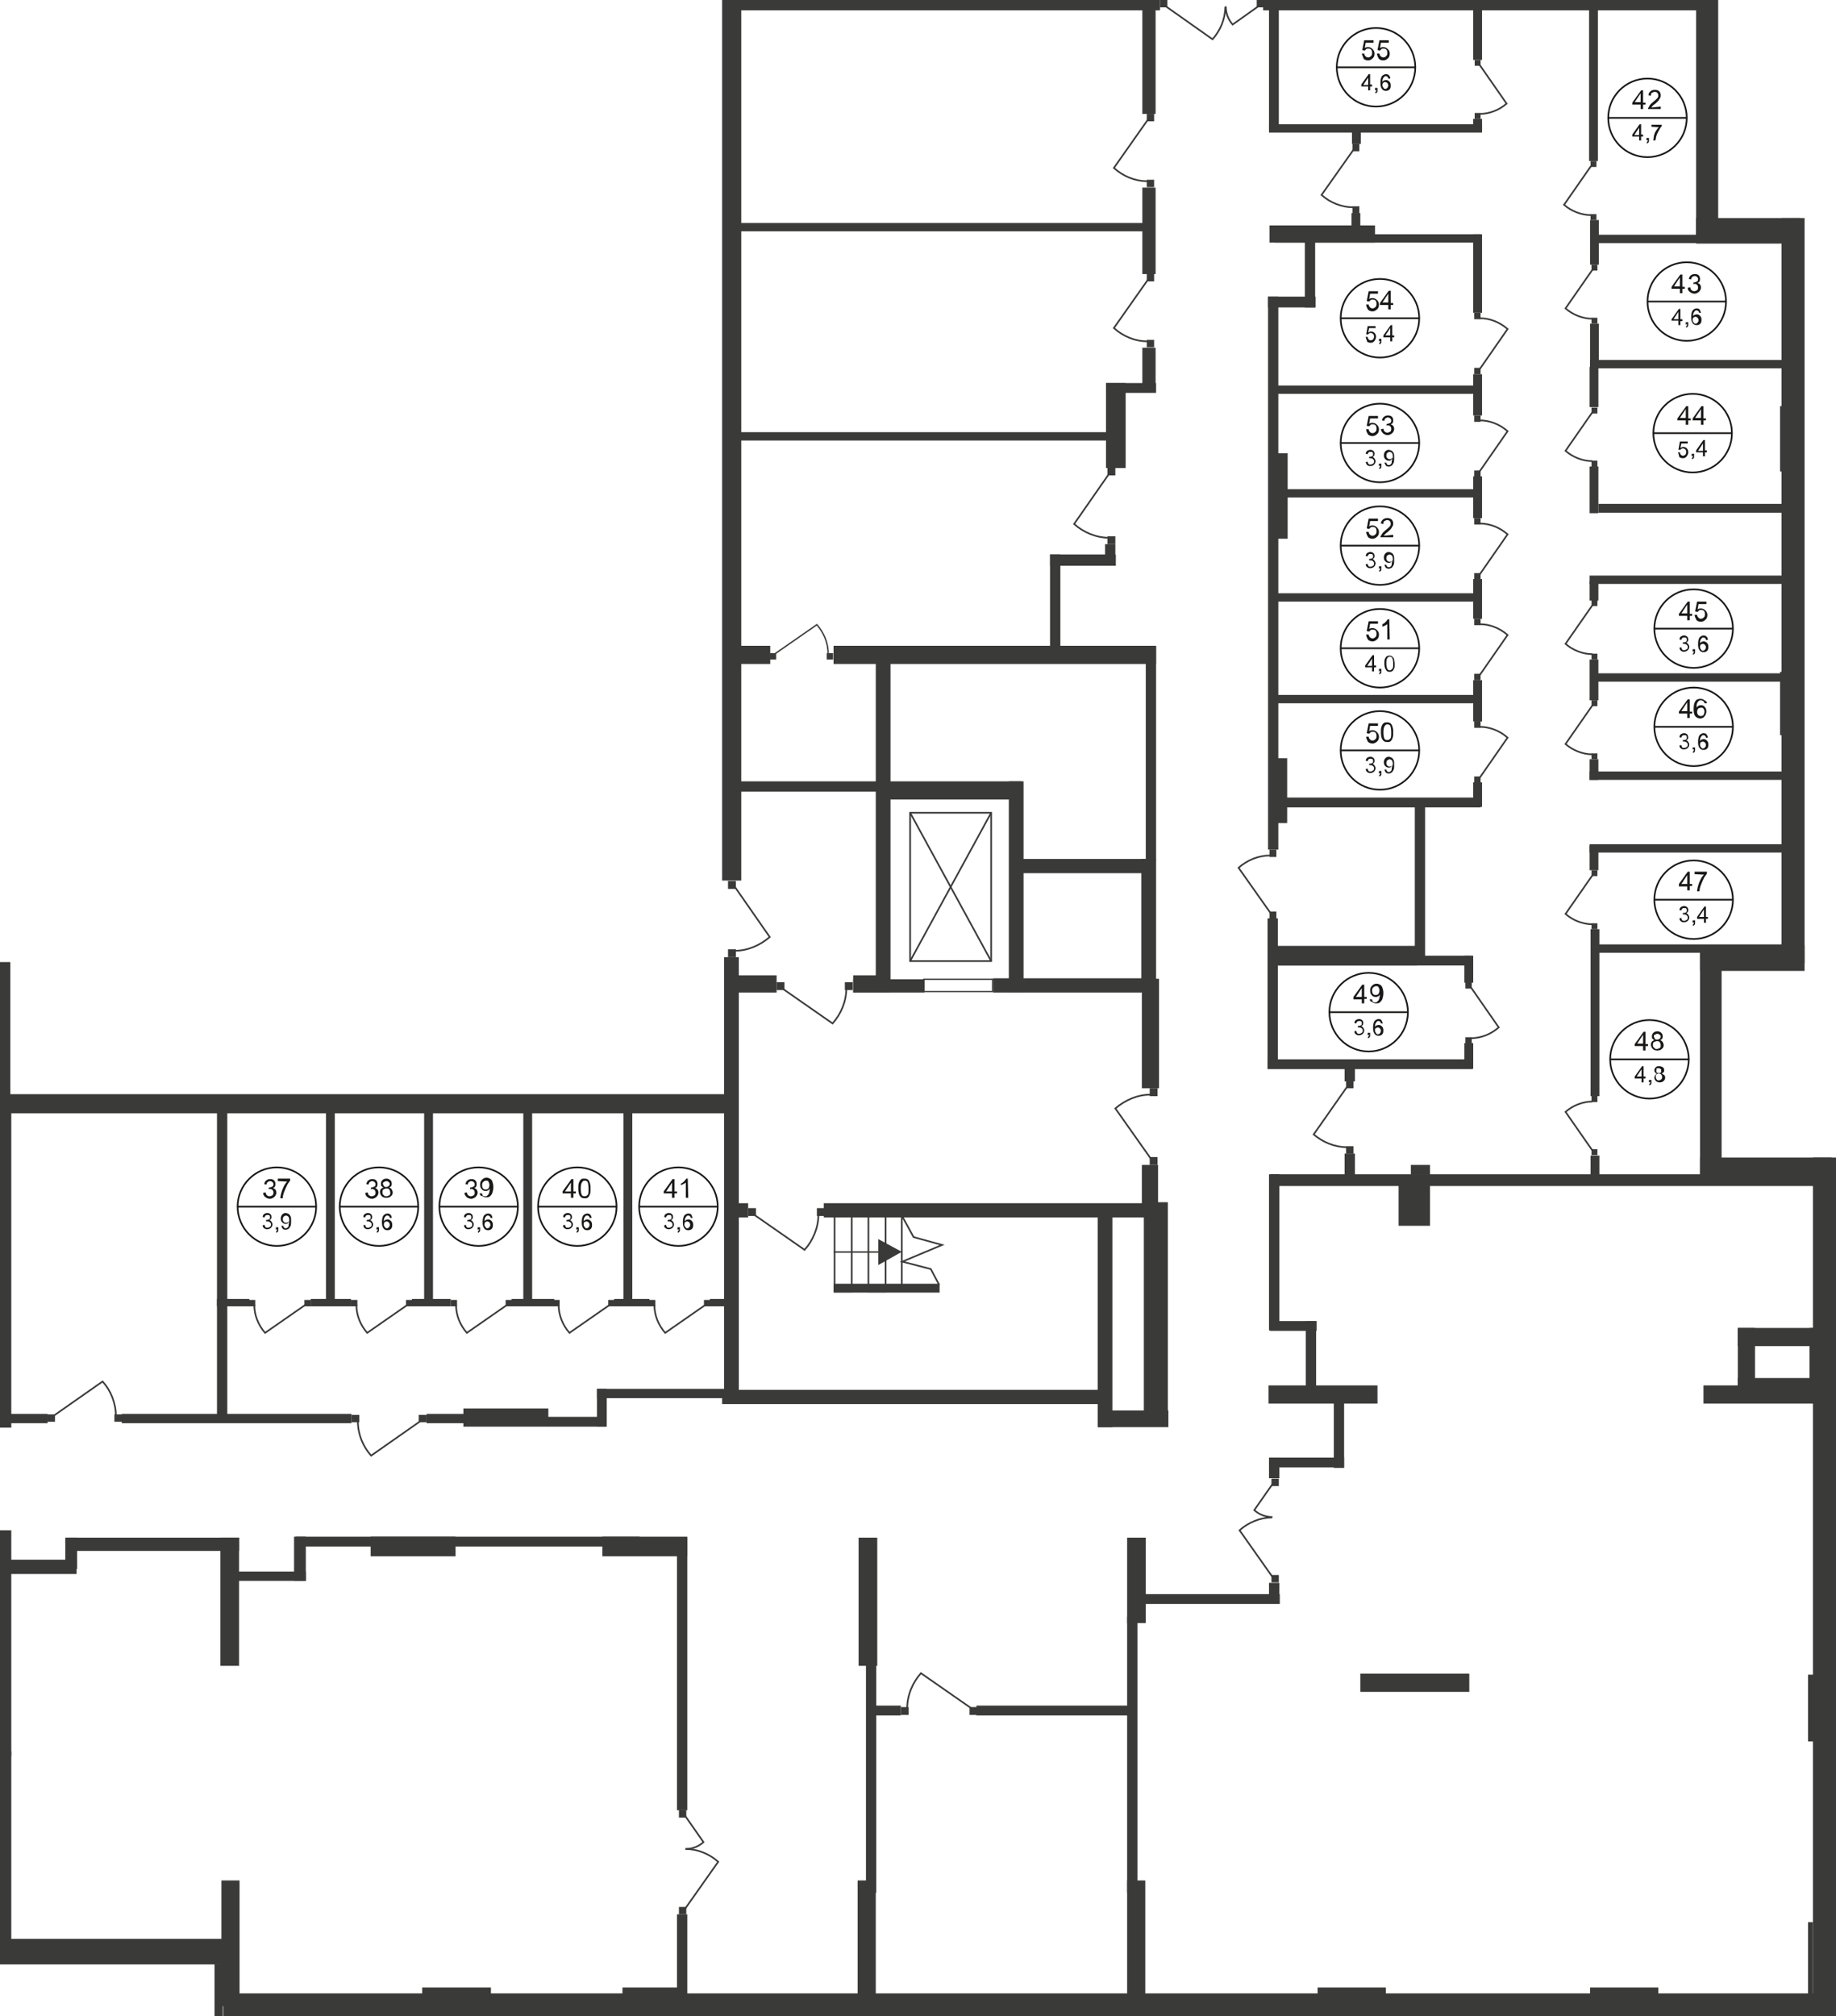 <?xml version="1.0" encoding="utf-8"?>
<!-- Generator: Adobe Illustrator 28.0.0, SVG Export Plug-In . SVG Version: 6.00 Build 0)  -->
<svg version="1.1" id="Слой_1" xmlns="http://www.w3.org/2000/svg" xmlns:xlink="http://www.w3.org/1999/xlink" x="0px" y="0px"
	 viewBox="0 0 374 410.5" style="enable-background:new 0 0 374 410.5;" xml:space="preserve">
<style type="text/css">
	.st0{display:none;}
	.st1{display:inline;fill:#CAE9FB;}
	.st2{display:inline;fill-rule:evenodd;clip-rule:evenodd;fill:#CAE9FB;}
	.st3{fill:#3A3A39;}
	.st4{fill:none;stroke:#3A3A39;stroke-width:0.257;stroke-miterlimit:22.926;}
	.st5{fill:none;stroke:#3A3A39;stroke-width:0.34;stroke-miterlimit:22.926;}
	.st6{fill:none;stroke:#3A3A39;stroke-width:0.34;stroke-miterlimit:22.926;}
	.st7{fill:none;stroke:#3A3A39;stroke-width:0.283;stroke-miterlimit:22.926;}
	.st8{fill:none;stroke:#181716;stroke-width:0.34;stroke-miterlimit:22.926;}
	.st9{fill:#181716;}
</style>
<g id="zalivka" class="st0">
	<rect id="K55" x="260.5" y="2.1" class="st1" width="39.9" height="23.1"/>
	<polygon id="K54" class="st2" points="268,49.4 300.3,49.4 300.3,78.5 260.4,78.5 260.4,62.6 268,62.6 	"/>
	<polygon id="K53" class="st2" points="300.3,80.2 300.3,99.6 262.3,99.6 262.3,92.3 260.4,92.3 260.4,80.2 	"/>
	<polygon id="K52" class="st2" points="300.3,101.4 300.3,120.8 260.4,120.8 260.4,109.6 262.3,109.6 262.3,101.4 	"/>
	<rect id="K51" x="260.4" y="122.5" class="st1" width="39.9" height="19"/>
	<rect id="K50" x="260.4" y="143.2" class="st1" width="39.9" height="19.1"/>
	<rect id="K49" x="260.4" y="196.6" class="st1" width="38.1" height="19.1"/>
	<rect id="K48" x="325.4" y="194" class="st1" width="20.9" height="45.2"/>
	<rect id="K47" x="325.4" y="173.7" class="st1" width="37.5" height="18.7"/>
	<rect id="K46" x="325.4" y="138.9" class="st1" width="37.5" height="18.2"/>
	<rect id="K45" x="325.4" y="118.9" class="st1" width="37.5" height="18.2"/>
	<rect id="K44" x="325.4" y="75" class="st1" width="37.6" height="27.6"/>
	<rect id="K43" x="325.4" y="48.5" class="st1" width="40.6" height="25.8"/>
	<rect id="K42" x="325.2" y="2.1" class="st1" width="20.3" height="45.6"/>
	<rect id="K41" x="128.8" y="226.7" class="st1" width="18.7" height="37.9"/>
	<rect id="K40" x="108.4" y="226.7" class="st1" width="18.6" height="37.9"/>
	<rect id="K39" x="87.3" y="226.7" class="st1" width="20.7" height="38.5"/>
	<rect id="K38" x="67.4" y="226.7" class="st1" width="19.9" height="38.5"/>
	<rect id="K37" x="46" y="226.7" class="st1" width="21.2" height="38.5"/>
</g>
<g id="Layer_1">
	<rect x="-51.3" y="394.8" class="st3" width="97.3" height="5.2"/>
	<rect x="45.1" y="382.9" class="st3" width="3.7" height="25.5"/>
	<rect x="45.1" y="405.9" class="st3" width="327.5" height="2.6"/>
	<rect x="174.7" y="382.9" class="st3" width="3.7" height="25.5"/>
	<rect x="229.6" y="382.9" class="st3" width="3.7" height="25.5"/>
	<rect x="369.3" y="235.7" class="st3" width="4.7" height="172.7"/>
	<rect x="362.9" y="44.4" class="st3" width="4.7" height="151.7"/>
	<rect x="345.5" y="-48.3" class="st3" width="4.5" height="97.6"/>
	<rect x="345.5" y="44.4" class="st3" width="21.2" height="5.2"/>
	<rect x="346.3" y="194" class="st3" width="4.4" height="46.6"/>
	<rect x="346.3" y="235.7" class="st3" width="26.8" height="5.2"/>
	<rect x="346.3" y="192.5" class="st3" width="21.3" height="5.2"/>
	<rect x="147.1" y="-181.3" class="st3" width="3.9" height="360.6"/>
	<rect x="149" y="-1.6" class="st3" width="87.3" height="3.7"/>
	<rect x="257.3" y="-1.6" class="st3" width="88.4" height="3.7"/>
	<rect x="258.8" y="239.1" class="st3" width="111" height="2.4"/>
	<rect x="347" y="282.1" class="st3" width="24.3" height="3.7"/>
	<rect x="258.4" y="282.1" class="st3" width="22.2" height="3.7"/>
	<rect x="277.1" y="340.8" class="st3" width="22.2" height="3.7"/>
	<rect x="169.8" y="131.5" class="st3" width="65.7" height="3.7"/>
	<rect x="149.1" y="131.5" class="st3" width="7.8" height="3.7"/>
	<rect x="179.2" y="159.1" class="st3" width="28.9" height="3.7"/>
	<rect x="205.6" y="174.9" class="st3" width="29" height="2.9"/>
	<rect x="202.3" y="199.2" class="st3" width="32.3" height="2.9"/>
	<rect x="173.8" y="198.6" class="st3" width="6.4" height="3.5"/>
	<rect x="167.8" y="245" class="st3" width="67.5" height="2.9"/>
	<rect x="147.1" y="283" class="st3" width="78.7" height="2.9"/>
	<rect x="-3.2" y="222.8" class="st3" width="151.3" height="3.9"/>
	<rect x="147.5" y="194.9" class="st3" width="3" height="90.2"/>
	<rect x="223.6" y="245.9" class="st3" width="3" height="44.7"/>
	<rect x="233" y="244.8" class="st3" width="4.9" height="45.7"/>
	<rect x="223.7" y="287.2" class="st3" width="14.3" height="3.4"/>
	<rect x="258.7" y="269" class="st3" width="9.5" height="2"/>
	<rect x="266" y="269" class="st3" width="2.1" height="14.2"/>
	<rect x="258.5" y="239.1" class="st3" width="2.1" height="31.8"/>
	<rect x="232.6" y="237.2" class="st3" width="3.3" height="10"/>
	<rect x="232.6" y="199.3" class="st3" width="3.5" height="22.3"/>
	<rect x="232.5" y="174.9" class="st3" width="3" height="25.7"/>
	<rect x="205.5" y="159.1" class="st3" width="3" height="42.9"/>
	<rect x="178.4" y="133.8" class="st3" width="3" height="68.3"/>
	<rect x="233.4" y="131.5" class="st3" width="2.1" height="43.6"/>
	<rect x="258.2" y="187" class="st3" width="2.1" height="30.6"/>
	<rect x="258.3" y="60.4" class="st3" width="2.1" height="112.6"/>
	<rect x="288.2" y="163.5" class="st3" width="2.1" height="32.4"/>
	<rect x="324" y="189.2" class="st3" width="1.8" height="34"/>
	<rect x="324" y="235.3" class="st3" width="1.8" height="5.6"/>
	<rect x="271.7" y="284.6" class="st3" width="2.1" height="14.3"/>
	<rect x="258.7" y="296.8" class="st3" width="15.1" height="2"/>
	<rect x="258.5" y="296.8" class="st3" width="2.1" height="4.2"/>
	<rect x="258.5" y="322.3" class="st3" width="2.1" height="3.3"/>
	<rect x="232.3" y="324.6" class="st3" width="28.4" height="2"/>
	<rect x="229.6" y="329.2" class="st3" width="2.1" height="56.2"/>
	<rect x="176.4" y="329.2" class="st3" width="2.1" height="56.2"/>
	<rect x="137.9" y="313.1" class="st3" width="2.1" height="55.5"/>
	<rect x="137.9" y="389.8" class="st3" width="2.1" height="18.6"/>
	<rect x="229.6" y="313.1" class="st3" width="3.8" height="17.4"/>
	<rect x="174.9" y="313.1" class="st3" width="3.8" height="26.1"/>
	<rect x="122.7" y="312.9" class="st3" width="17.3" height="4"/>
	<rect x="75.5" y="312.9" class="st3" width="17.3" height="4"/>
	<rect x="60.2" y="312.9" class="st3" width="70.1" height="2"/>
	<rect x="44.9" y="313.1" class="st3" width="3.8" height="26.1"/>
	<rect x="13.5" y="313.1" class="st3" width="35.2" height="2.7"/>
	<rect x="0.9" y="317.6" class="st3" width="14.7" height="2.9"/>
	<rect x="13.3" y="313.1" class="st3" width="2.4" height="6.4"/>
	<rect x="-1.5" y="311.6" class="st3" width="3.8" height="46"/>
	<rect x="-1.5" y="356.6" class="st3" width="3.8" height="39.4"/>
	<rect x="47.6" y="320" class="st3" width="14.7" height="1.9"/>
	<rect x="59.9" y="312.9" class="st3" width="2.4" height="9"/>
	<rect x="198.9" y="347.3" class="st3" width="31.6" height="2"/>
	<rect x="177.6" y="347.3" class="st3" width="5.9" height="2"/>
	<rect x="354" y="270.4" class="st3" width="16.6" height="3.7"/>
	<rect x="354" y="270.4" class="st3" width="3.5" height="13.1"/>
	<rect x="368.6" y="270.4" class="st3" width="3.5" height="13.1"/>
	<rect x="354" y="280.6" class="st3" width="16.6" height="3.7"/>
	<rect x="258.2" y="215.7" class="st3" width="41.8" height="2"/>
	<rect x="259.7" y="192.6" class="st3" width="29" height="4"/>
	<rect x="259.7" y="194.6" class="st3" width="40" height="2"/>
	<rect x="259.7" y="162.4" class="st3" width="41.9" height="2"/>
	<rect x="260.1" y="154.4" class="st3" width="2.1" height="13.2"/>
	<rect x="259.7" y="141.5" class="st3" width="41.9" height="1.7"/>
	<rect x="323.8" y="171.9" class="st3" width="41.7" height="1.7"/>
	<rect x="323.8" y="157.1" class="st3" width="41.7" height="1.7"/>
	<rect x="324" y="137.1" class="st3" width="41.6" height="1.7"/>
	<rect x="323.8" y="117.2" class="st3" width="41.7" height="1.7"/>
	<rect x="259.7" y="120.8" class="st3" width="41.9" height="1.7"/>
	<rect x="324.4" y="192.3" class="st3" width="41.1" height="1.7"/>
	<rect x="323.9" y="73.3" class="st3" width="41.7" height="1.7"/>
	<rect x="324.8" y="47.8" class="st3" width="40.8" height="1.7"/>
	<rect x="259.7" y="99.6" class="st3" width="41.9" height="1.7"/>
	<rect x="259.7" y="78.5" class="st3" width="41.9" height="1.7"/>
	<rect x="259.7" y="47.7" class="st3" width="41.9" height="1.7"/>
	<rect x="258.5" y="25.3" class="st3" width="43.4" height="1.7"/>
	<rect x="149" y="45.4" class="st3" width="85.3" height="1.7"/>
	<rect x="149" y="88" class="st3" width="77.9" height="1.7"/>
	<rect x="149" y="159.1" class="st3" width="30.4" height="2.1"/>
	<rect x="149" y="198.6" class="st3" width="9.2" height="3.5"/>
	<rect x="127" y="225.8" class="st3" width="1.8" height="39.6"/>
	<rect x="106.6" y="225.8" class="st3" width="1.8" height="39.6"/>
	<rect x="86.4" y="225.8" class="st3" width="1.8" height="39.6"/>
	<rect x="66.4" y="225.8" class="st3" width="1.8" height="39.6"/>
	<rect x="44.2" y="225.8" class="st3" width="2.1" height="63"/>
	<rect x="-1.5" y="223.5" class="st3" width="3.8" height="67.2"/>
	<rect x="0.2" y="287.9" class="st3" width="9.5" height="1.9"/>
	<rect x="24.8" y="287.9" class="st3" width="46.8" height="1.9"/>
	<rect x="86.9" y="287.9" class="st3" width="12.3" height="1.9"/>
	<rect x="121.6" y="282.8" class="st3" width="26.7" height="1.9"/>
	<rect x="111.6" y="288.5" class="st3" width="11.9" height="2"/>
	<rect x="121.6" y="282.8" class="st3" width="2" height="7.7"/>
	<rect x="94.4" y="286.8" class="st3" width="17.3" height="3.7"/>
	<rect x="63.3" y="264.5" class="st3" width="8.2" height="1.5"/>
	<rect x="44.2" y="264.5" class="st3" width="6.6" height="1.5"/>
	<rect x="83.9" y="264.5" class="st3" width="7.9" height="1.5"/>
	<rect x="104.2" y="264.5" class="st3" width="8.7" height="1.5"/>
	<rect x="125.1" y="264.5" class="st3" width="7.2" height="1.5"/>
	<rect x="144.6" y="264.5" class="st3" width="5" height="1.5"/>
	<rect x="149.2" y="245" class="st3" width="3.2" height="2.9"/>
	<rect x="188.2" y="199.4" class="st4" width="14" height="2.5"/>
	<rect x="185.4" y="165.5" class="st5" width="16.5" height="30.2"/>
	<line class="st5" x1="201.9" y1="165.5" x2="185.4" y2="195.7"/>
	<line class="st5" x1="185.4" y1="165.5" x2="201.9" y2="195.7"/>
	<rect x="173.8" y="199.4" class="st3" width="14.5" height="2.7"/>
	<rect x="260.2" y="92.3" class="st3" width="2.1" height="17.4"/>
	<rect x="265.8" y="48.5" class="st3" width="2.1" height="14.1"/>
	<rect x="258.3" y="60.4" class="st3" width="9.7" height="2.2"/>
	<rect x="258.6" y="45.9" class="st3" width="21.5" height="3.5"/>
	<rect x="232.7" y="0.2" class="st3" width="2.7" height="23"/>
	<rect x="232.7" y="38.2" class="st3" width="2.7" height="17.6"/>
	<rect x="232.7" y="70.8" class="st3" width="2.7" height="9"/>
	<rect x="225.3" y="78" class="st3" width="4" height="17.3"/>
	<rect x="225.3" y="78" class="st3" width="10.2" height="2"/>
	<rect x="225.1" y="110.8" class="st3" width="2.1" height="4.3"/>
	<rect x="213.9" y="112.9" class="st3" width="2.1" height="19.8"/>
	<rect x="213.9" y="112.9" class="st3" width="13.4" height="2.3"/>
	<rect x="273.9" y="234.9" class="st3" width="2.1" height="5"/>
	<rect x="273.9" y="216.5" class="st3" width="2.1" height="3.7"/>
	<rect x="258.5" y="0.2" class="st3" width="2" height="26.2"/>
	<rect x="264" y="-21.5" class="st3" width="2" height="22.2"/>
	<rect x="300.1" y="-0.8" class="st3" width="1.8" height="13"/>
	<rect x="323.7" y="-0.8" class="st3" width="1.8" height="33.6"/>
	<rect x="323.9" y="44.8" class="st3" width="1.8" height="9.1"/>
	<rect x="323.9" y="65.9" class="st3" width="1.8" height="8.9"/>
	<rect x="300.1" y="47.7" class="st3" width="1.8" height="16"/>
	<rect x="300.1" y="76.2" class="st3" width="1.8" height="8.4"/>
	<rect x="300.1" y="97" class="st3" width="1.8" height="8.5"/>
	<rect x="300.1" y="117.9" class="st3" width="1.8" height="8.1"/>
	<rect x="300.1" y="138.5" class="st3" width="1.8" height="8.4"/>
	<rect x="300.1" y="159.3" class="st3" width="1.8" height="5"/>
	<rect x="298.3" y="194.6" class="st3" width="1.8" height="5.5"/>
	<rect x="298.3" y="212.4" class="st3" width="1.8" height="5.2"/>
	<rect x="323.8" y="172.2" class="st3" width="1.8" height="5"/>
	<rect x="323.8" y="154.6" class="st3" width="1.8" height="4.2"/>
	<rect x="323.8" y="134.3" class="st3" width="1.8" height="8.3"/>
	<rect x="323.8" y="118.4" class="st3" width="1.8" height="3.9"/>
	<rect x="323.8" y="74.7" class="st3" width="1.8" height="8.2"/>
	<rect x="323.8" y="95" class="st3" width="1.8" height="9.5"/>
	<rect x="300.4" y="12.2" class="st3" width="1.2" height="1.2"/>
	<rect x="300.4" y="23" class="st3" width="1.2" height="1.2"/>
	<path class="st6" d="M301.4,13.2l5.5,7.9c-1.5,1.3-3.5,2.1-5.5,2.1"/>
	<rect x="300.1" y="24.2" class="st3" width="1.8" height="2.5"/>
	<rect x="275.4" y="25.7" class="st3" width="1.8" height="3.6"/>
	<rect x="275.3" y="43.4" class="st3" width="1.8" height="3.6"/>
	<rect x="324" y="32.8" class="st3" width="1.2" height="1.2"/>
	<rect x="324" y="43.6" class="st3" width="1.2" height="1.2"/>
	<path class="st6" d="M324.1,33.8l-5.5,7.9c1.5,1.3,3.5,2.1,5.5,2.1"/>
	<rect x="324.2" y="53.9" class="st3" width="1.2" height="1.2"/>
	<rect x="324.2" y="64.7" class="st3" width="1.2" height="1.2"/>
	<path class="st6" d="M324.4,54.9l-5.5,7.9c1.5,1.3,3.5,2.1,5.5,2.1"/>
	<rect x="324.2" y="83" class="st3" width="1.2" height="1.2"/>
	<rect x="324.2" y="93.8" class="st3" width="1.2" height="1.2"/>
	<path class="st6" d="M324.4,83.9l-5.5,7.9c1.5,1.3,3.5,2.1,5.5,2.1"/>
	<rect x="324.2" y="122.2" class="st3" width="1.2" height="1.2"/>
	<rect x="324.2" y="133.1" class="st3" width="1.2" height="1.2"/>
	<path class="st6" d="M324.4,123.2l-5.5,7.9c1.5,1.3,3.5,2.1,5.5,2.1"/>
	<rect x="324.2" y="142.6" class="st3" width="1.2" height="1.2"/>
	<rect x="324.2" y="153.4" class="st3" width="1.2" height="1.2"/>
	<path class="st6" d="M324.4,143.6l-5.5,7.9c1.5,1.3,3.5,2.1,5.5,2.1"/>
	<rect x="324.2" y="177.2" class="st3" width="1.2" height="1.2"/>
	<rect x="324.2" y="188" class="st3" width="1.2" height="1.2"/>
	<path class="st6" d="M324.4,178.2l-5.5,7.9c1.5,1.3,3.5,2.1,5.5,2.1"/>
	<rect x="324.2" y="234" class="st3" width="1.2" height="1.2"/>
	<rect x="324.2" y="223.2" class="st3" width="1.2" height="1.2"/>
	<path class="st6" d="M324.4,234.3l-5.5-7.9c1.5-1.3,3.5-2.1,5.5-2.1"/>
	<rect x="274.2" y="220.1" class="st3" width="1.5" height="1.5"/>
	<rect x="274.2" y="233.4" class="st3" width="1.5" height="1.5"/>
	<path class="st6" d="M274.4,221.3l-6.8,9.7c1.9,1.6,4.3,2.6,6.8,2.6"/>
	<rect x="258.6" y="185.6" class="st3" width="1.4" height="1.5"/>
	<rect x="258.6" y="173" class="st3" width="1.4" height="1.5"/>
	<path class="st6" d="M258.8,185.9l-6.5-9.2c1.8-1.6,4.1-2.5,6.4-2.5"/>
	<rect x="298.5" y="200" class="st3" width="1.3" height="1.3"/>
	<rect x="298.5" y="211.2" class="st3" width="1.3" height="1.3"/>
	<path class="st6" d="M299.6,201l5.7,8.2c-1.6,1.4-3.6,2.2-5.7,2.2"/>
	<rect x="300.3" y="158.1" class="st3" width="1.3" height="1.3"/>
	<rect x="300.3" y="146.9" class="st3" width="1.3" height="1.3"/>
	<path class="st6" d="M301.4,158.4l5.7-8.2c-1.6-1.4-3.6-2.2-5.7-2.2"/>
	<rect x="300.3" y="137.2" class="st3" width="1.3" height="1.3"/>
	<rect x="300.3" y="126" class="st3" width="1.3" height="1.3"/>
	<path class="st6" d="M301.4,137.5l5.7-8.2c-1.6-1.4-3.6-2.2-5.7-2.2"/>
	<rect x="300.3" y="116.7" class="st3" width="1.3" height="1.3"/>
	<rect x="300.3" y="105.5" class="st3" width="1.3" height="1.3"/>
	<path class="st6" d="M301.4,117l5.7-8.2c-1.6-1.4-3.6-2.2-5.7-2.2"/>
	<rect x="300.3" y="95.8" class="st3" width="1.3" height="1.3"/>
	<rect x="300.3" y="84.6" class="st3" width="1.3" height="1.3"/>
	<path class="st6" d="M301.4,96l5.7-8.2c-1.6-1.4-3.6-2.2-5.7-2.2"/>
	<rect x="300.3" y="74.9" class="st3" width="1.3" height="1.3"/>
	<rect x="300.3" y="63.7" class="st3" width="1.3" height="1.3"/>
	<path class="st6" d="M301.4,75.2l5.7-8.2c-1.6-1.4-3.6-2.2-5.7-2.2"/>
	<rect x="275.5" y="29.3" class="st3" width="1.4" height="1.5"/>
	<rect x="275.5" y="42" class="st3" width="1.4" height="1.5"/>
	<path class="st6" d="M275.7,30.5l-6.5,9.2c1.8,1.6,4.1,2.5,6.4,2.5"/>
	<rect x="225.6" y="95.2" class="st3" width="1.6" height="1.6"/>
	<rect x="225.6" y="109.2" class="st3" width="1.6" height="1.6"/>
	<path class="st6" d="M225.9,96.5l-7.1,10.2c1.9,1.7,4.5,2.8,7.1,2.8"/>
	<rect x="156.8" y="133" class="st3" width="1.3" height="1.3"/>
	<rect x="168.4" y="133" class="st3" width="1.3" height="1.3"/>
	<path class="st7" d="M157.9,133.1l8.5-5.9c1.4,1.6,2.3,3.7,2.3,5.9"/>
	<rect x="233.6" y="55.8" class="st3" width="1.5" height="1.5"/>
	<rect x="233.6" y="69.2" class="st3" width="1.5" height="1.5"/>
	<path class="st6" d="M233.8,57l-6.9,9.8c1.9,1.7,4.3,2.7,6.8,2.7"/>
	<rect x="233.6" y="23.2" class="st3" width="1.5" height="1.5"/>
	<rect x="233.6" y="36.6" class="st3" width="1.5" height="1.5"/>
	<path class="st6" d="M233.8,24.4l-6.9,9.8c1.9,1.7,4.3,2.7,6.8,2.7"/>
	<rect x="148.3" y="179.4" class="st3" width="1.6" height="1.6"/>
	<rect x="148.3" y="193.3" class="st3" width="1.6" height="1.6"/>
	<path class="st6" d="M149.7,180.6l7.1,10.2c-2,1.7-4.5,2.8-7.1,2.8"/>
	<rect x="158.2" y="200" class="st3" width="1.6" height="1.6"/>
	<rect x="172.1" y="200" class="st3" width="1.6" height="1.6"/>
	<path class="st6" d="M159.4,201.3l10.2,7.1c1.7-1.9,2.8-4.5,2.8-7.1"/>
	<rect x="152.4" y="246" class="st3" width="1.6" height="1.6"/>
	<rect x="166.4" y="246" class="st3" width="1.6" height="1.6"/>
	<path class="st6" d="M153.7,247.4l10.2,7.1c1.7-1.9,2.8-4.5,2.8-7.1"/>
	<rect x="143.4" y="264.7" class="st3" width="1.3" height="1.3"/>
	<rect x="132.2" y="264.7" class="st3" width="1.3" height="1.3"/>
	<path class="st6" d="M143.7,265.7l-8.2,5.7c-1.4-1.6-2.2-3.6-2.2-5.7"/>
	<rect x="234.2" y="235.6" class="st3" width="1.6" height="1.6"/>
	<rect x="234.2" y="221.6" class="st3" width="1.6" height="1.6"/>
	<path class="st6" d="M234.4,235.9l-7.2-10.2c2-1.7,4.5-2.8,7.1-2.8"/>
	<rect x="197.5" y="347.6" class="st3" width="1.6" height="1.6"/>
	<rect x="183.5" y="347.6" class="st3" width="1.6" height="1.6"/>
	<path class="st6" d="M197.8,347.8l-10.2-7.1c-1.7,1.9-2.8,4.5-2.8,7.1"/>
	<rect x="123.9" y="264.7" class="st3" width="1.3" height="1.3"/>
	<rect x="112.7" y="264.7" class="st3" width="1.3" height="1.3"/>
	<path class="st6" d="M124.2,265.7l-8.2,5.7c-1.4-1.6-2.2-3.6-2.2-5.7"/>
	<rect x="103" y="264.7" class="st3" width="1.3" height="1.3"/>
	<rect x="91.8" y="264.7" class="st3" width="1.3" height="1.3"/>
	<path class="st6" d="M103.3,265.7l-8.2,5.7c-1.4-1.6-2.2-3.6-2.2-5.7"/>
	<rect x="82.7" y="264.7" class="st3" width="1.3" height="1.3"/>
	<rect x="71.5" y="264.7" class="st3" width="1.3" height="1.3"/>
	<path class="st6" d="M83,265.7l-8.2,5.7c-1.4-1.6-2.2-3.6-2.2-5.7"/>
	<rect x="62" y="264.7" class="st3" width="1.3" height="1.3"/>
	<rect x="50.7" y="264.7" class="st3" width="1.3" height="1.3"/>
	<path class="st6" d="M62.2,265.7l-8.2,5.7c-1.4-1.6-2.2-3.6-2.2-5.7"/>
	<rect x="9.6" y="288" class="st3" width="1.6" height="1.5"/>
	<rect x="23.3" y="288" class="st3" width="1.6" height="1.5"/>
	<path class="st6" d="M10.9,288.3l10-7c1.7,1.9,2.7,4.4,2.7,7"/>
	<rect x="85.3" y="288.1" class="st3" width="1.6" height="1.5"/>
	<rect x="71.6" y="288.1" class="st3" width="1.6" height="1.5"/>
	<path class="st6" d="M85.6,289.4l-10,7c-1.7-1.9-2.7-4.4-2.7-7"/>
	<rect x="170" y="246.5" class="st5" width="3.5" height="16.5"/>
	<rect x="176.9" y="246.5" class="st5" width="3.5" height="16.5"/>
	<line class="st5" x1="183.7" y1="246.5" x2="183.7" y2="263"/>
	<rect x="169.8" y="261.4" class="st3" width="21.6" height="1.8"/>
	<path class="st3" d="M169.8,254.8h9.5v0.3h-9.5V254.8z M178.9,257.6v-5.3l4.8,2.6L178.9,257.6z"/>
	<polyline class="st5" points="183.8,247.7 186.1,251.9 191.9,253.5 183.8,256.9 189.6,258.4 191.3,261.6 	"/>
	<rect x="236.3" class="st3" width="1.5" height="1.5"/>
	<path class="st6" d="M237.5,1.3L247,8c1.6-1.8,2.6-4.2,2.6-6.6"/>
	<rect x="256" class="st3" width="1.5" height="1.5"/>
	<path class="st6" d="M256.3,1.3L251.1,5c-0.9-1-1.4-2.3-1.4-3.7"/>
	<path class="st8" d="M56.4,237.7c4.4,0,8,3.6,8,8s-3.6,8-8,8s-8-3.6-8-8S52,237.7,56.4,237.7L56.4,237.7z"/>
	<line class="st8" x1="48.4" y1="245.7" x2="64.4" y2="245.7"/>
	<path class="st9" d="M53.6,242.9l0.5-0.1c0.1,0.3,0.1,0.5,0.3,0.6c0.1,0.1,0.3,0.2,0.5,0.2c0.2,0,0.4-0.1,0.6-0.2
		c0.2-0.2,0.2-0.4,0.2-0.6c0-0.2-0.1-0.4-0.2-0.5c-0.1-0.1-0.3-0.2-0.5-0.2c-0.1,0-0.2,0-0.3,0.1l0.1-0.4c0,0,0.1,0,0.1,0
		c0.2,0,0.4-0.1,0.6-0.2c0.2-0.1,0.2-0.3,0.2-0.5c0-0.2-0.1-0.3-0.2-0.4c-0.1-0.1-0.3-0.2-0.5-0.2c-0.2,0-0.3,0.1-0.5,0.2
		c-0.1,0.1-0.2,0.3-0.2,0.5l-0.5-0.1c0.1-0.3,0.2-0.6,0.4-0.7c0.2-0.2,0.5-0.3,0.8-0.3c0.2,0,0.4,0,0.6,0.1s0.3,0.2,0.4,0.4
		c0.1,0.2,0.1,0.3,0.1,0.5c0,0.2,0,0.3-0.1,0.5s-0.2,0.2-0.4,0.3c0.2,0.1,0.4,0.2,0.5,0.3c0.1,0.2,0.2,0.4,0.2,0.6
		c0,0.3-0.1,0.6-0.4,0.9c-0.2,0.2-0.6,0.4-0.9,0.4c-0.3,0-0.6-0.1-0.9-0.3C53.7,243.5,53.6,243.2,53.6,242.9L53.6,242.9z"/>
	<path class="st9" d="M56.6,240.5v-0.5h2.5v0.4c-0.2,0.3-0.5,0.6-0.7,1.1c-0.2,0.4-0.4,0.9-0.6,1.4c-0.1,0.3-0.2,0.7-0.2,1.1h-0.5
		c0-0.3,0.1-0.7,0.2-1.1c0.1-0.4,0.3-0.9,0.5-1.3c0.2-0.4,0.4-0.7,0.7-1L56.6,240.5L56.6,240.5z"/>
	<path class="st9" d="M53.5,249.5l0.4-0.1c0,0.2,0.1,0.4,0.2,0.5c0.1,0.1,0.2,0.1,0.4,0.1c0.2,0,0.3-0.1,0.5-0.2s0.2-0.3,0.2-0.5
		c0-0.2-0.1-0.3-0.2-0.4c-0.1-0.1-0.3-0.2-0.5-0.2c-0.1,0-0.2,0-0.3,0l0-0.3c0,0,0,0,0.1,0c0.2,0,0.3,0,0.5-0.1s0.2-0.2,0.2-0.4
		c0-0.1,0-0.3-0.1-0.4c-0.1-0.1-0.2-0.1-0.4-0.1c-0.2,0-0.3,0-0.4,0.1c-0.1,0.1-0.2,0.2-0.2,0.4l-0.4-0.1c0-0.3,0.2-0.5,0.3-0.6
		c0.2-0.1,0.4-0.2,0.6-0.2c0.2,0,0.3,0,0.5,0.1c0.1,0.1,0.3,0.2,0.3,0.3c0.1,0.1,0.1,0.3,0.1,0.4c0,0.1,0,0.3-0.1,0.4
		c-0.1,0.1-0.2,0.2-0.3,0.3c0.2,0,0.3,0.1,0.4,0.3c0.1,0.1,0.2,0.3,0.2,0.5c0,0.3-0.1,0.5-0.3,0.7s-0.5,0.3-0.8,0.3
		c-0.3,0-0.5-0.1-0.7-0.3C53.7,250,53.5,249.8,53.5,249.5L53.5,249.5z"/>
	<path class="st9" d="M56.2,250.4v-0.5h0.5v0.5c0,0.2,0,0.3-0.1,0.4c-0.1,0.1-0.2,0.2-0.3,0.2l-0.1-0.2c0.1,0,0.1-0.1,0.2-0.2
		c0-0.1,0.1-0.2,0.1-0.3L56.2,250.4L56.2,250.4z"/>
	<path class="st9" d="M57.3,249.6l0.4,0c0,0.2,0.1,0.3,0.2,0.4c0.1,0.1,0.2,0.1,0.3,0.1c0.1,0,0.2,0,0.3-0.1
		c0.1-0.1,0.2-0.1,0.2-0.2c0.1-0.1,0.1-0.2,0.1-0.4c0-0.2,0.1-0.3,0.1-0.5c0,0,0,0,0-0.1c-0.1,0.1-0.2,0.2-0.3,0.3
		c-0.1,0.1-0.3,0.1-0.4,0.1c-0.3,0-0.5-0.1-0.7-0.3s-0.3-0.4-0.3-0.8c0-0.3,0.1-0.6,0.3-0.8s0.4-0.3,0.7-0.3c0.2,0,0.4,0.1,0.6,0.2
		c0.2,0.1,0.3,0.3,0.4,0.5s0.1,0.5,0.1,0.9c0,0.4,0,0.7-0.1,1c-0.1,0.2-0.2,0.4-0.4,0.6c-0.2,0.1-0.4,0.2-0.6,0.2
		c-0.3,0-0.5-0.1-0.6-0.2C57.5,250.1,57.4,249.9,57.3,249.6L57.3,249.6z M58.9,248.2c0-0.2-0.1-0.4-0.2-0.5
		c-0.1-0.1-0.3-0.2-0.4-0.2c-0.2,0-0.3,0.1-0.5,0.2c-0.1,0.1-0.2,0.3-0.2,0.6c0,0.2,0.1,0.4,0.2,0.5c0.1,0.1,0.3,0.2,0.5,0.2
		c0.2,0,0.3-0.1,0.5-0.2S58.9,248.4,58.9,248.2L58.9,248.2z"/>
	<circle class="st8" cx="77.2" cy="245.7" r="8"/>
	<line class="st8" x1="69.2" y1="245.7" x2="85.2" y2="245.7"/>
	<path class="st9" d="M74.4,242.9l0.5-0.1c0.1,0.3,0.1,0.5,0.3,0.6c0.1,0.1,0.3,0.2,0.5,0.2c0.2,0,0.4-0.1,0.6-0.2
		c0.2-0.2,0.2-0.4,0.2-0.6c0-0.2-0.1-0.4-0.2-0.5c-0.1-0.1-0.3-0.2-0.5-0.2c-0.1,0-0.2,0-0.3,0.1l0.1-0.4c0,0,0.1,0,0.1,0
		c0.2,0,0.4-0.1,0.6-0.2c0.2-0.1,0.2-0.3,0.2-0.5c0-0.2-0.1-0.3-0.2-0.4c-0.1-0.1-0.3-0.2-0.5-0.2c-0.2,0-0.3,0.1-0.5,0.2
		c-0.1,0.1-0.2,0.3-0.2,0.5l-0.5-0.1c0.1-0.3,0.2-0.6,0.4-0.7c0.2-0.2,0.5-0.3,0.8-0.3c0.2,0,0.4,0,0.6,0.1s0.3,0.2,0.4,0.4
		c0.1,0.2,0.1,0.3,0.1,0.5c0,0.2,0,0.3-0.1,0.5s-0.2,0.2-0.4,0.3c0.2,0.1,0.4,0.2,0.5,0.3c0.1,0.2,0.2,0.4,0.2,0.6
		c0,0.3-0.1,0.6-0.4,0.9c-0.2,0.2-0.6,0.4-0.9,0.4c-0.3,0-0.6-0.1-0.9-0.3C74.5,243.5,74.4,243.2,74.4,242.9L74.4,242.9z"/>
	<path class="st9" d="M78.1,241.8c-0.2-0.1-0.3-0.2-0.4-0.3c-0.1-0.1-0.1-0.3-0.1-0.5c0-0.3,0.1-0.5,0.3-0.7
		c0.2-0.2,0.5-0.3,0.8-0.3c0.3,0,0.6,0.1,0.8,0.3c0.2,0.2,0.3,0.4,0.3,0.7c0,0.2,0,0.3-0.1,0.5c-0.1,0.1-0.2,0.2-0.4,0.3
		c0.2,0.1,0.4,0.2,0.5,0.4c0.1,0.2,0.2,0.4,0.2,0.6c0,0.3-0.1,0.6-0.4,0.8c-0.2,0.2-0.5,0.3-0.9,0.3c-0.4,0-0.7-0.1-0.9-0.3
		c-0.2-0.2-0.4-0.5-0.4-0.9c0-0.3,0.1-0.5,0.2-0.6S77.9,241.9,78.1,241.8L78.1,241.8z M77.9,242.8c0,0.1,0,0.3,0.1,0.4
		c0.1,0.1,0.2,0.2,0.3,0.3s0.3,0.1,0.4,0.1c0.2,0,0.4-0.1,0.6-0.2s0.2-0.3,0.2-0.6c0-0.2-0.1-0.4-0.2-0.6c-0.2-0.2-0.3-0.2-0.6-0.2
		c-0.2,0-0.4,0.1-0.6,0.2S77.9,242.6,77.9,242.8z M78,241c0,0.2,0.1,0.3,0.2,0.5s0.3,0.2,0.5,0.2c0.2,0,0.3-0.1,0.5-0.2
		c0.1-0.1,0.2-0.3,0.2-0.4c0-0.2-0.1-0.3-0.2-0.4c-0.1-0.1-0.3-0.2-0.5-0.2c-0.2,0-0.3,0.1-0.5,0.2C78.1,240.7,78,240.8,78,241
		L78,241z"/>
	<path class="st9" d="M74,249.5l0.4-0.1c0,0.2,0.1,0.4,0.2,0.5c0.1,0.1,0.2,0.1,0.4,0.1c0.2,0,0.3-0.1,0.5-0.2s0.2-0.3,0.2-0.5
		c0-0.2-0.1-0.3-0.2-0.4c-0.1-0.1-0.3-0.2-0.5-0.2c-0.1,0-0.2,0-0.3,0l0-0.3c0,0,0,0,0.1,0c0.2,0,0.3,0,0.5-0.1s0.2-0.2,0.2-0.4
		c0-0.1,0-0.3-0.1-0.4c-0.1-0.1-0.2-0.1-0.4-0.1c-0.2,0-0.3,0-0.4,0.1c-0.1,0.1-0.2,0.2-0.2,0.4l-0.4-0.1c0-0.3,0.2-0.5,0.3-0.6
		c0.2-0.1,0.4-0.2,0.6-0.2c0.2,0,0.3,0,0.5,0.1c0.1,0.1,0.3,0.2,0.3,0.3c0.1,0.1,0.1,0.3,0.1,0.4c0,0.1,0,0.3-0.1,0.4
		c-0.1,0.1-0.2,0.2-0.3,0.3c0.2,0,0.3,0.1,0.4,0.3c0.1,0.1,0.2,0.3,0.2,0.5c0,0.3-0.1,0.5-0.3,0.7s-0.5,0.3-0.8,0.3
		c-0.3,0-0.5-0.1-0.7-0.3C74.2,250,74.1,249.8,74,249.5L74,249.5z"/>
	<path class="st9" d="M76.7,250.4v-0.5h0.5v0.5c0,0.2,0,0.3-0.1,0.4c-0.1,0.1-0.2,0.2-0.3,0.2l-0.1-0.2c0.1,0,0.1-0.1,0.2-0.2
		c0-0.1,0.1-0.2,0.1-0.3L76.7,250.4L76.7,250.4z"/>
	<path class="st9" d="M79.8,248l-0.4,0c0-0.2-0.1-0.3-0.1-0.3c-0.1-0.1-0.2-0.2-0.4-0.2c-0.1,0-0.2,0-0.3,0.1
		c-0.1,0.1-0.2,0.2-0.3,0.4c-0.1,0.2-0.1,0.4-0.1,0.7c0.1-0.1,0.2-0.3,0.3-0.3s0.3-0.1,0.4-0.1c0.3,0,0.5,0.1,0.7,0.3
		c0.2,0.2,0.3,0.4,0.3,0.8c0,0.2,0,0.4-0.1,0.6c-0.1,0.2-0.2,0.3-0.4,0.4c-0.2,0.1-0.3,0.1-0.5,0.1c-0.3,0-0.6-0.1-0.8-0.4
		s-0.3-0.6-0.3-1.2c0-0.6,0.1-1.1,0.3-1.4c0.2-0.2,0.5-0.4,0.8-0.4c0.3,0,0.5,0.1,0.6,0.2C79.7,247.5,79.8,247.7,79.8,248L79.8,248z
		 M78.2,249.3c0,0.1,0,0.3,0.1,0.4c0.1,0.1,0.1,0.2,0.2,0.3c0.1,0.1,0.2,0.1,0.3,0.1c0.2,0,0.3-0.1,0.4-0.2s0.2-0.3,0.2-0.5
		c0-0.2-0.1-0.4-0.2-0.5s-0.3-0.2-0.4-0.2c-0.2,0-0.3,0.1-0.5,0.2C78.3,249,78.2,249.1,78.2,249.3L78.2,249.3z"/>
	<path class="st8" d="M97.5,237.7c4.4,0,8,3.6,8,8s-3.6,8-8,8s-8-3.6-8-8S93,237.7,97.5,237.7L97.5,237.7z"/>
	<line class="st8" x1="89.5" y1="245.7" x2="105.5" y2="245.7"/>
	<path class="st9" d="M94.6,242.9l0.5-0.1c0.1,0.3,0.1,0.5,0.3,0.6c0.1,0.1,0.3,0.2,0.5,0.2c0.2,0,0.4-0.1,0.6-0.2
		c0.2-0.2,0.2-0.4,0.2-0.6c0-0.2-0.1-0.4-0.2-0.5c-0.1-0.1-0.3-0.2-0.5-0.2c-0.1,0-0.2,0-0.3,0.1l0.1-0.4c0,0,0.1,0,0.1,0
		c0.2,0,0.4-0.1,0.6-0.2c0.2-0.1,0.2-0.3,0.2-0.5c0-0.2-0.1-0.3-0.2-0.4c-0.1-0.1-0.3-0.2-0.5-0.2c-0.2,0-0.3,0.1-0.5,0.2
		c-0.1,0.1-0.2,0.3-0.2,0.5l-0.5-0.1c0.1-0.3,0.2-0.6,0.4-0.7c0.2-0.2,0.5-0.3,0.8-0.3c0.2,0,0.4,0,0.6,0.1s0.3,0.2,0.4,0.4
		c0.1,0.2,0.1,0.3,0.1,0.5c0,0.2,0,0.3-0.1,0.5s-0.2,0.2-0.4,0.3c0.2,0.1,0.4,0.2,0.5,0.3c0.1,0.2,0.2,0.4,0.2,0.6
		c0,0.3-0.1,0.6-0.4,0.9c-0.2,0.2-0.6,0.4-0.9,0.4c-0.3,0-0.6-0.1-0.9-0.3C94.8,243.5,94.6,243.2,94.6,242.9L94.6,242.9z"/>
	<path class="st9" d="M97.7,243l0.5,0c0,0.2,0.1,0.4,0.2,0.5c0.1,0.1,0.3,0.1,0.4,0.1c0.1,0,0.3,0,0.4-0.1s0.2-0.2,0.3-0.3
		c0.1-0.1,0.1-0.3,0.2-0.5c0-0.2,0.1-0.4,0.1-0.6c0,0,0-0.1,0-0.1c-0.1,0.2-0.2,0.3-0.4,0.4c-0.2,0.1-0.3,0.1-0.5,0.1
		c-0.3,0-0.6-0.1-0.8-0.4c-0.2-0.2-0.3-0.5-0.3-0.9c0-0.4,0.1-0.7,0.4-1c0.2-0.2,0.5-0.4,0.9-0.4c0.3,0,0.5,0.1,0.7,0.2
		c0.2,0.1,0.4,0.3,0.5,0.6c0.1,0.3,0.2,0.6,0.2,1.1c0,0.5-0.1,0.9-0.2,1.2c-0.1,0.3-0.3,0.5-0.5,0.7c-0.2,0.2-0.5,0.2-0.8,0.2
		c-0.3,0-0.6-0.1-0.8-0.3C97.9,243.6,97.8,243.3,97.7,243L97.7,243z M99.7,241.3c0-0.3-0.1-0.5-0.2-0.7c-0.1-0.2-0.3-0.2-0.5-0.2
		c-0.2,0-0.4,0.1-0.6,0.3c-0.2,0.2-0.2,0.4-0.2,0.7c0,0.2,0.1,0.5,0.2,0.6c0.2,0.2,0.3,0.2,0.6,0.2c0.2,0,0.4-0.1,0.5-0.2
		C99.6,241.8,99.7,241.6,99.7,241.3L99.7,241.3z"/>
	<path class="st9" d="M94.5,249.5l0.4-0.1c0,0.2,0.1,0.4,0.2,0.5c0.1,0.1,0.2,0.1,0.4,0.1c0.2,0,0.3-0.1,0.5-0.2s0.2-0.3,0.2-0.5
		c0-0.2-0.1-0.3-0.2-0.4c-0.1-0.1-0.3-0.2-0.5-0.2c-0.1,0-0.2,0-0.3,0l0-0.3c0,0,0,0,0.1,0c0.2,0,0.3,0,0.5-0.1s0.2-0.2,0.2-0.4
		c0-0.1,0-0.3-0.1-0.4c-0.1-0.1-0.2-0.1-0.4-0.1c-0.2,0-0.3,0-0.4,0.1c-0.1,0.1-0.2,0.2-0.2,0.4l-0.4-0.1c0-0.3,0.2-0.5,0.3-0.6
		c0.2-0.1,0.4-0.2,0.6-0.2c0.2,0,0.3,0,0.5,0.1c0.1,0.1,0.3,0.2,0.3,0.3c0.1,0.1,0.1,0.3,0.1,0.4c0,0.1,0,0.3-0.1,0.4
		c-0.1,0.1-0.2,0.2-0.3,0.3c0.2,0,0.3,0.1,0.4,0.3c0.1,0.1,0.2,0.3,0.2,0.5c0,0.3-0.1,0.5-0.3,0.7s-0.5,0.3-0.8,0.3
		c-0.3,0-0.5-0.1-0.7-0.3C94.7,250,94.6,249.8,94.5,249.5L94.5,249.5z"/>
	<path class="st9" d="M97.3,250.4v-0.5h0.5v0.5c0,0.2,0,0.3-0.1,0.4c-0.1,0.1-0.2,0.2-0.3,0.2l-0.1-0.2c0.1,0,0.1-0.1,0.2-0.2
		c0-0.1,0.1-0.2,0.1-0.3L97.3,250.4L97.3,250.4z"/>
	<path class="st9" d="M100.3,248l-0.4,0c0-0.2-0.1-0.3-0.1-0.3c-0.1-0.1-0.2-0.2-0.4-0.2c-0.1,0-0.2,0-0.3,0.1
		c-0.1,0.1-0.2,0.2-0.3,0.4c-0.1,0.2-0.1,0.4-0.1,0.7c0.1-0.1,0.2-0.3,0.3-0.3s0.3-0.1,0.4-0.1c0.3,0,0.5,0.1,0.7,0.3
		c0.2,0.2,0.3,0.4,0.3,0.8c0,0.2,0,0.4-0.1,0.6c-0.1,0.2-0.2,0.3-0.4,0.4c-0.2,0.1-0.3,0.1-0.5,0.1c-0.3,0-0.6-0.1-0.8-0.4
		s-0.3-0.6-0.3-1.2c0-0.6,0.1-1.1,0.3-1.4c0.2-0.2,0.5-0.4,0.8-0.4c0.3,0,0.5,0.1,0.6,0.2C100.2,247.5,100.3,247.7,100.3,248
		L100.3,248z M98.7,249.3c0,0.1,0,0.3,0.1,0.4c0.1,0.1,0.1,0.2,0.2,0.3c0.1,0.1,0.2,0.1,0.3,0.1c0.2,0,0.3-0.1,0.4-0.2
		s0.2-0.3,0.2-0.5c0-0.2-0.1-0.4-0.2-0.5s-0.3-0.2-0.4-0.2c-0.2,0-0.3,0.1-0.5,0.2C98.8,249,98.7,249.1,98.7,249.3L98.7,249.3z"/>
	<path class="st8" d="M117.6,237.7c4.4,0,8,3.6,8,8s-3.6,8-8,8s-8-3.6-8-8S113.2,237.7,117.6,237.7L117.6,237.7z"/>
	<line class="st8" x1="109.6" y1="245.7" x2="125.6" y2="245.7"/>
	<path class="st9" d="M116.3,243.9V243h-1.7v-0.4l1.8-2.5h0.4v2.5h0.5v0.4h-0.5v0.9C116.8,243.9,116.3,243.9,116.3,243.9z
		 M116.3,242.6v-1.8l-1.2,1.8H116.3z"/>
	<path class="st9" d="M117.8,242c0-0.5,0-0.8,0.1-1.1c0.1-0.3,0.2-0.5,0.4-0.7c0.2-0.2,0.4-0.2,0.7-0.2c0.2,0,0.4,0,0.6,0.1
		c0.2,0.1,0.3,0.2,0.4,0.4c0.1,0.2,0.2,0.4,0.2,0.6c0.1,0.2,0.1,0.5,0.1,0.9c0,0.5,0,0.8-0.1,1.1c-0.1,0.3-0.2,0.5-0.4,0.7
		c-0.2,0.2-0.4,0.2-0.7,0.2c-0.4,0-0.7-0.1-0.9-0.4C117.9,243.3,117.8,242.7,117.8,242L117.8,242z M118.3,242c0,0.6,0.1,1.1,0.2,1.3
		s0.3,0.3,0.6,0.3s0.4-0.1,0.6-0.3c0.2-0.2,0.2-0.6,0.2-1.3c0-0.6-0.1-1.1-0.2-1.3s-0.3-0.3-0.6-0.3c-0.2,0-0.4,0.1-0.5,0.3
		C118.4,240.9,118.3,241.4,118.3,242L118.3,242z"/>
	<path class="st9" d="M114.7,249.5l0.4-0.1c0,0.2,0.1,0.4,0.2,0.5c0.1,0.1,0.2,0.1,0.4,0.1c0.2,0,0.3-0.1,0.5-0.2s0.2-0.3,0.2-0.5
		c0-0.2-0.1-0.3-0.2-0.4c-0.1-0.1-0.3-0.2-0.5-0.2c-0.1,0-0.2,0-0.3,0l0-0.3c0,0,0,0,0.1,0c0.2,0,0.3,0,0.5-0.1s0.2-0.2,0.2-0.4
		c0-0.1,0-0.3-0.1-0.4c-0.1-0.1-0.2-0.1-0.4-0.1c-0.2,0-0.3,0-0.4,0.1c-0.1,0.1-0.2,0.2-0.2,0.4l-0.4-0.1c0-0.3,0.2-0.5,0.3-0.6
		c0.2-0.1,0.4-0.2,0.6-0.2c0.2,0,0.3,0,0.5,0.1c0.1,0.1,0.3,0.2,0.3,0.3c0.1,0.1,0.1,0.3,0.1,0.4c0,0.1,0,0.3-0.1,0.4
		c-0.1,0.1-0.2,0.2-0.3,0.3c0.2,0,0.3,0.1,0.4,0.3c0.1,0.1,0.2,0.3,0.2,0.5c0,0.3-0.1,0.5-0.3,0.7s-0.5,0.3-0.8,0.3
		c-0.3,0-0.5-0.1-0.7-0.3C114.8,250,114.7,249.8,114.7,249.5L114.7,249.5z"/>
	<path class="st9" d="M117.4,250.4v-0.5h0.5v0.5c0,0.2,0,0.3-0.1,0.4c-0.1,0.1-0.2,0.2-0.3,0.2l-0.1-0.2c0.1,0,0.1-0.1,0.2-0.2
		c0-0.1,0.1-0.2,0.1-0.3L117.4,250.4L117.4,250.4z"/>
	<path class="st9" d="M120.5,248l-0.4,0c0-0.2-0.1-0.3-0.1-0.3c-0.1-0.1-0.2-0.2-0.4-0.2c-0.1,0-0.2,0-0.3,0.1
		c-0.1,0.1-0.2,0.2-0.3,0.4c-0.1,0.2-0.1,0.4-0.1,0.7c0.1-0.1,0.2-0.3,0.3-0.3s0.3-0.1,0.4-0.1c0.3,0,0.5,0.1,0.7,0.3
		c0.2,0.2,0.3,0.4,0.3,0.8c0,0.2,0,0.4-0.1,0.6c-0.1,0.2-0.2,0.3-0.4,0.4c-0.2,0.1-0.3,0.1-0.5,0.1c-0.3,0-0.6-0.1-0.8-0.4
		s-0.3-0.6-0.3-1.2c0-0.6,0.1-1.1,0.3-1.4c0.2-0.2,0.5-0.4,0.8-0.4c0.3,0,0.5,0.1,0.6,0.2C120.4,247.5,120.5,247.7,120.5,248
		L120.5,248z M118.9,249.3c0,0.1,0,0.3,0.1,0.4c0.1,0.1,0.1,0.2,0.2,0.3c0.1,0.1,0.2,0.1,0.3,0.1c0.2,0,0.3-0.1,0.4-0.2
		s0.2-0.3,0.2-0.5c0-0.2-0.1-0.4-0.2-0.5s-0.3-0.2-0.4-0.2c-0.2,0-0.3,0.1-0.5,0.2C118.9,249,118.9,249.1,118.9,249.3L118.9,249.3z"
		/>
	<path class="st8" d="M138.2,237.7c4.4,0,8,3.6,8,8s-3.6,8-8,8s-8-3.6-8-8S133.7,237.7,138.2,237.7L138.2,237.7z"/>
	<line class="st8" x1="130.2" y1="245.7" x2="146.2" y2="245.7"/>
	<path class="st9" d="M136.9,243.9V243h-1.7v-0.4l1.8-2.5h0.4v2.5h0.5v0.4h-0.5v0.9H136.9z M136.9,242.6v-1.8l-1.2,1.8H136.9z"/>
	<path class="st9" d="M140.2,243.9h-0.5v-3.1c-0.1,0.1-0.3,0.2-0.5,0.3c-0.2,0.1-0.4,0.2-0.5,0.2V241c0.3-0.1,0.5-0.3,0.7-0.5
		s0.3-0.4,0.4-0.5h0.3L140.2,243.9L140.2,243.9z"/>
	<path class="st9" d="M135.3,249.5l0.4-0.1c0,0.2,0.1,0.4,0.2,0.5c0.1,0.1,0.2,0.1,0.4,0.1c0.2,0,0.3-0.1,0.5-0.2s0.2-0.3,0.2-0.5
		c0-0.2-0.1-0.3-0.2-0.4c-0.1-0.1-0.3-0.2-0.5-0.2c-0.1,0-0.2,0-0.3,0l0-0.3c0,0,0,0,0.1,0c0.2,0,0.3,0,0.5-0.1s0.2-0.2,0.2-0.4
		c0-0.1,0-0.3-0.1-0.4c-0.1-0.1-0.2-0.1-0.4-0.1c-0.2,0-0.3,0-0.4,0.1c-0.1,0.1-0.2,0.2-0.2,0.4l-0.4-0.1c0-0.3,0.2-0.5,0.3-0.6
		c0.2-0.1,0.4-0.2,0.6-0.2c0.2,0,0.3,0,0.5,0.1c0.1,0.1,0.3,0.2,0.3,0.3c0.1,0.1,0.1,0.3,0.1,0.4c0,0.1,0,0.3-0.1,0.4
		c-0.1,0.1-0.2,0.2-0.3,0.3c0.2,0,0.3,0.1,0.4,0.3c0.1,0.1,0.2,0.3,0.2,0.5c0,0.3-0.1,0.5-0.3,0.7s-0.5,0.3-0.8,0.3
		c-0.3,0-0.5-0.1-0.7-0.3C135.4,250,135.3,249.8,135.3,249.5L135.3,249.5z"/>
	<path class="st9" d="M138,250.4v-0.5h0.5v0.5c0,0.2,0,0.3-0.1,0.4c-0.1,0.1-0.2,0.2-0.3,0.2l-0.1-0.2c0.1,0,0.1-0.1,0.2-0.2
		c0-0.1,0.1-0.2,0.1-0.3L138,250.4L138,250.4z"/>
	<path class="st9" d="M141.1,248l-0.4,0c0-0.2-0.1-0.3-0.1-0.3c-0.1-0.1-0.2-0.2-0.4-0.2c-0.1,0-0.2,0-0.3,0.1
		c-0.1,0.1-0.2,0.2-0.3,0.4c-0.1,0.2-0.1,0.4-0.1,0.7c0.1-0.1,0.2-0.3,0.3-0.3s0.3-0.1,0.4-0.1c0.3,0,0.5,0.1,0.7,0.3
		c0.2,0.2,0.3,0.4,0.3,0.8c0,0.2,0,0.4-0.1,0.6c-0.1,0.2-0.2,0.3-0.4,0.4c-0.2,0.1-0.3,0.1-0.5,0.1c-0.3,0-0.6-0.1-0.8-0.4
		s-0.3-0.6-0.3-1.2c0-0.6,0.1-1.1,0.3-1.4c0.2-0.2,0.5-0.4,0.8-0.4c0.3,0,0.5,0.1,0.6,0.2C140.9,247.5,141,247.7,141.1,248
		L141.1,248z M139.4,249.3c0,0.1,0,0.3,0.1,0.4c0.1,0.1,0.1,0.2,0.2,0.3c0.1,0.1,0.2,0.1,0.3,0.1c0.2,0,0.3-0.1,0.4-0.2
		s0.2-0.3,0.2-0.5c0-0.2-0.1-0.4-0.2-0.5s-0.3-0.2-0.4-0.2c-0.2,0-0.3,0.1-0.5,0.2C139.5,249,139.4,249.1,139.4,249.3L139.4,249.3z"
		/>
	<circle class="st8" cx="344.8" cy="88.2" r="8"/>
	<line class="st8" x1="336.8" y1="88.2" x2="352.8" y2="88.2"/>
	<path class="st9" d="M343.4,86.5v-0.9h-1.7v-0.4l1.8-2.5h0.4v2.5h0.5v0.4h-0.5v0.9H343.4z M343.4,85.1v-1.8l-1.2,1.8H343.4z"/>
	<path class="st9" d="M346.5,86.5v-0.9h-1.7v-0.4l1.8-2.5h0.4v2.5h0.5v0.4H347v0.9H346.5z M346.5,85.1v-1.8l-1.2,1.8H346.5z"/>
	<path class="st9" d="M341.8,92.1l0.4,0c0,0.2,0.1,0.4,0.2,0.5s0.2,0.2,0.4,0.2c0.2,0,0.4-0.1,0.5-0.2s0.2-0.3,0.2-0.6
		c0-0.2-0.1-0.4-0.2-0.5c-0.1-0.1-0.3-0.2-0.5-0.2c-0.1,0-0.2,0-0.3,0.1c-0.1,0.1-0.2,0.1-0.2,0.2l-0.4,0l0.3-1.7h1.6v0.4h-1.3
		l-0.2,0.9c0.2-0.1,0.4-0.2,0.6-0.2c0.3,0,0.5,0.1,0.7,0.3c0.2,0.2,0.3,0.4,0.3,0.8c0,0.3-0.1,0.5-0.3,0.8c-0.2,0.3-0.5,0.4-0.8,0.4
		c-0.3,0-0.5-0.1-0.7-0.2C342,92.6,341.9,92.3,341.8,92.1L341.8,92.1z"/>
	<path class="st9" d="M344.6,92.9v-0.5h0.5v0.5c0,0.2,0,0.3-0.1,0.4c-0.1,0.1-0.2,0.2-0.3,0.2l-0.1-0.2c0.1,0,0.1-0.1,0.2-0.2
		c0-0.1,0.1-0.2,0.1-0.3L344.6,92.9L344.6,92.9z"/>
	<path class="st9" d="M346.9,92.9v-0.8h-1.4v-0.4l1.5-2.1h0.3v2.1h0.4v0.4h-0.4v0.8H346.9L346.9,92.9z M346.9,91.8v-1.5l-1,1.5
		H346.9z"/>
	<circle class="st8" cx="343.6" cy="61.4" r="8"/>
	<line class="st8" x1="335.6" y1="61.4" x2="351.6" y2="61.4"/>
	<path class="st9" d="M342.2,59.7v-0.9h-1.7v-0.4l1.8-2.5h0.4v2.5h0.5v0.4h-0.5v0.9H342.2z M342.2,58.3v-1.8l-1.2,1.8H342.2z"/>
	<path class="st9" d="M343.8,58.6l0.5-0.1c0.1,0.3,0.1,0.5,0.3,0.6c0.1,0.1,0.3,0.2,0.5,0.2c0.2,0,0.4-0.1,0.6-0.2
		c0.2-0.2,0.2-0.4,0.2-0.6c0-0.2-0.1-0.4-0.2-0.5c-0.1-0.1-0.3-0.2-0.5-0.2c-0.1,0-0.2,0-0.3,0.1l0.1-0.4c0,0,0.1,0,0.1,0
		c0.2,0,0.4-0.1,0.6-0.2c0.2-0.1,0.2-0.3,0.2-0.5c0-0.2-0.1-0.3-0.2-0.4c-0.1-0.1-0.3-0.2-0.5-0.2c-0.2,0-0.3,0.1-0.5,0.2
		c-0.1,0.1-0.2,0.3-0.2,0.5l-0.5-0.1c0.1-0.3,0.2-0.6,0.4-0.7c0.2-0.2,0.5-0.3,0.8-0.3c0.2,0,0.4,0,0.6,0.1s0.3,0.2,0.4,0.4
		c0.1,0.2,0.1,0.3,0.1,0.5c0,0.2,0,0.3-0.1,0.5s-0.2,0.2-0.4,0.3c0.2,0.1,0.4,0.2,0.5,0.3c0.1,0.2,0.2,0.4,0.2,0.6
		c0,0.3-0.1,0.6-0.4,0.9c-0.2,0.2-0.6,0.4-0.9,0.4c-0.3,0-0.6-0.1-0.9-0.3C343.9,59.2,343.8,59,343.8,58.6L343.8,58.6z"/>
	<path class="st9" d="M341.9,66.1v-0.8h-1.4V65l1.5-2.1h0.3V65h0.4v0.4h-0.4v0.8H341.9L341.9,66.1z M341.9,65v-1.5l-1,1.5H341.9z"/>
	<path class="st9" d="M343.4,66.1v-0.5h0.5v0.5c0,0.2,0,0.3-0.1,0.4c-0.1,0.1-0.2,0.2-0.3,0.2l-0.1-0.2c0.1,0,0.1-0.1,0.2-0.2
		c0-0.1,0.1-0.2,0.1-0.3L343.4,66.1L343.4,66.1z"/>
	<path class="st9" d="M346.5,63.7l-0.4,0c0-0.2-0.1-0.3-0.1-0.3c-0.1-0.1-0.2-0.2-0.4-0.2c-0.1,0-0.2,0-0.3,0.1
		c-0.1,0.1-0.2,0.2-0.3,0.4c-0.1,0.2-0.1,0.4-0.1,0.7c0.1-0.1,0.2-0.3,0.3-0.3s0.3-0.1,0.4-0.1c0.3,0,0.5,0.1,0.7,0.3
		c0.2,0.2,0.3,0.4,0.3,0.8c0,0.2,0,0.4-0.1,0.6c-0.1,0.2-0.2,0.3-0.4,0.4c-0.2,0.1-0.3,0.1-0.5,0.1c-0.3,0-0.6-0.1-0.8-0.4
		s-0.3-0.6-0.3-1.2c0-0.6,0.1-1.1,0.3-1.4c0.2-0.2,0.5-0.4,0.8-0.4c0.3,0,0.5,0.1,0.6,0.2C346.3,63.2,346.4,63.4,346.5,63.7
		L346.5,63.7z M344.8,65.1c0,0.1,0,0.3,0.1,0.4c0.1,0.1,0.1,0.2,0.2,0.3c0.1,0.1,0.2,0.1,0.3,0.1c0.2,0,0.3-0.1,0.4-0.2
		s0.2-0.3,0.2-0.5c0-0.2-0.1-0.4-0.2-0.5s-0.3-0.2-0.4-0.2c-0.2,0-0.3,0.1-0.5,0.2C344.9,64.7,344.8,64.9,344.8,65.1L344.8,65.1z"/>
	<circle class="st8" cx="280.3" cy="13.7" r="8"/>
	<line class="st8" x1="272.3" y1="13.7" x2="288.3" y2="13.7"/>
	<path class="st9" d="M277.4,10.9l0.5,0c0,0.2,0.1,0.4,0.3,0.6c0.1,0.1,0.3,0.2,0.5,0.2c0.2,0,0.4-0.1,0.6-0.3s0.2-0.4,0.2-0.7
		c0-0.3-0.1-0.5-0.2-0.6c-0.2-0.2-0.4-0.2-0.6-0.2c-0.2,0-0.3,0-0.4,0.1c-0.1,0.1-0.2,0.2-0.3,0.3l-0.5-0.1l0.4-2h1.9v0.5h-1.6
		l-0.2,1.1c0.2-0.2,0.5-0.2,0.7-0.2c0.3,0,0.6,0.1,0.9,0.4c0.2,0.2,0.4,0.5,0.4,0.9c0,0.4-0.1,0.7-0.3,0.9c-0.3,0.3-0.6,0.5-1,0.5
		c-0.4,0-0.6-0.1-0.9-0.3C277.6,11.5,277.5,11.2,277.4,10.9L277.4,10.9z"/>
	<path class="st9" d="M280.5,10.9l0.5,0c0,0.2,0.1,0.4,0.3,0.6c0.1,0.1,0.3,0.2,0.5,0.2c0.2,0,0.4-0.1,0.6-0.3s0.2-0.4,0.2-0.7
		c0-0.3-0.1-0.5-0.2-0.6c-0.2-0.2-0.4-0.2-0.6-0.2c-0.2,0-0.3,0-0.4,0.1c-0.1,0.1-0.2,0.2-0.3,0.3l-0.5-0.1l0.4-2h1.9v0.5h-1.6
		l-0.2,1.1c0.2-0.2,0.5-0.2,0.7-0.2c0.3,0,0.6,0.1,0.9,0.4c0.2,0.2,0.4,0.5,0.4,0.9c0,0.4-0.1,0.7-0.3,0.9c-0.3,0.3-0.6,0.5-1,0.5
		c-0.4,0-0.6-0.1-0.9-0.3C280.6,11.5,280.5,11.2,280.5,10.9L280.5,10.9z"/>
	<path class="st9" d="M278.7,18.4v-0.8h-1.4v-0.4l1.5-2.1h0.3v2.1h0.4v0.4h-0.4v0.8H278.7L278.7,18.4z M278.7,17.3v-1.5l-1,1.5
		H278.7z"/>
	<path class="st9" d="M280.1,18.4v-0.5h0.5v0.5c0,0.2,0,0.3-0.1,0.4c-0.1,0.1-0.2,0.2-0.3,0.2l-0.1-0.2c0.1,0,0.1-0.1,0.2-0.2
		c0-0.1,0.1-0.2,0.1-0.3L280.1,18.4L280.1,18.4z"/>
	<path class="st9" d="M283.2,16l-0.4,0c0-0.2-0.1-0.3-0.1-0.3c-0.1-0.1-0.2-0.2-0.4-0.2c-0.1,0-0.2,0-0.3,0.1
		c-0.1,0.1-0.2,0.2-0.3,0.4c-0.1,0.2-0.1,0.4-0.1,0.7c0.1-0.1,0.2-0.3,0.3-0.3s0.3-0.1,0.4-0.1c0.3,0,0.5,0.1,0.7,0.3
		c0.2,0.2,0.3,0.4,0.3,0.8c0,0.2,0,0.4-0.1,0.6c-0.1,0.2-0.2,0.3-0.4,0.4c-0.2,0.1-0.3,0.1-0.5,0.1c-0.3,0-0.6-0.1-0.8-0.4
		s-0.3-0.6-0.3-1.2c0-0.6,0.1-1.1,0.3-1.4c0.2-0.2,0.5-0.4,0.8-0.4c0.3,0,0.5,0.1,0.6,0.2C283.1,15.5,283.2,15.7,283.2,16L283.2,16z
		 M281.6,17.3c0,0.1,0,0.3,0.1,0.4c0.1,0.1,0.1,0.2,0.2,0.3c0.1,0.1,0.2,0.1,0.3,0.1c0.2,0,0.3-0.1,0.4-0.2s0.2-0.3,0.2-0.5
		c0-0.2-0.1-0.4-0.2-0.5s-0.3-0.2-0.4-0.2c-0.2,0-0.3,0.1-0.5,0.2C281.7,17,281.6,17.1,281.6,17.3L281.6,17.3z"/>
	<circle class="st8" cx="335.6" cy="24" r="8"/>
	<line class="st8" x1="327.6" y1="24" x2="343.6" y2="24"/>
	<path class="st9" d="M334.2,22.2v-0.9h-1.7v-0.4l1.8-2.5h0.4v2.5h0.5v0.4h-0.5v0.9H334.2z M334.2,20.8V19l-1.2,1.8H334.2z"/>
	<path class="st9" d="M338.3,21.7v0.5h-2.6c0-0.1,0-0.2,0.1-0.3c0.1-0.2,0.2-0.3,0.3-0.5c0.1-0.2,0.4-0.4,0.6-0.6
		c0.4-0.3,0.7-0.6,0.9-0.8c0.2-0.2,0.2-0.4,0.2-0.6c0-0.2-0.1-0.4-0.2-0.5c-0.1-0.1-0.3-0.2-0.5-0.2c-0.2,0-0.4,0.1-0.6,0.2
		s-0.2,0.3-0.2,0.6l-0.5-0.1c0-0.4,0.2-0.6,0.4-0.8s0.5-0.3,0.9-0.3c0.4,0,0.7,0.1,0.9,0.3c0.2,0.2,0.3,0.5,0.3,0.8
		c0,0.2,0,0.3-0.1,0.5c-0.1,0.2-0.2,0.3-0.3,0.5s-0.4,0.4-0.7,0.7c-0.3,0.2-0.5,0.4-0.6,0.5c-0.1,0.1-0.1,0.2-0.2,0.3L338.3,21.7
		L338.3,21.7z"/>
	<path class="st9" d="M333.9,28.6v-0.8h-1.4v-0.4l1.5-2.1h0.3v2.1h0.4v0.4h-0.4v0.8H333.9L333.9,28.6z M333.9,27.5v-1.5l-1,1.5
		H333.9z"/>
	<path class="st9" d="M335.4,28.6v-0.5h0.5v0.5c0,0.2,0,0.3-0.1,0.4c-0.1,0.1-0.2,0.2-0.3,0.2l-0.1-0.2c0.1,0,0.1-0.1,0.2-0.2
		c0-0.1,0.1-0.2,0.1-0.3L335.4,28.6L335.4,28.6z"/>
	<path class="st9" d="M336.4,25.8v-0.4h2.1v0.3c-0.2,0.2-0.4,0.5-0.6,0.9c-0.2,0.4-0.4,0.7-0.5,1.1c-0.1,0.3-0.1,0.6-0.2,0.9h-0.4
		c0-0.3,0.1-0.6,0.1-0.9c0.1-0.4,0.2-0.7,0.4-1c0.2-0.3,0.4-0.6,0.6-0.8L336.4,25.8L336.4,25.8z"/>
	<circle class="st8" cx="281.1" cy="64.8" r="8"/>
	<line class="st8" x1="273.1" y1="64.8" x2="289.1" y2="64.8"/>
	<path class="st9" d="M278.3,62l0.5,0c0,0.2,0.1,0.4,0.3,0.6c0.1,0.1,0.3,0.2,0.5,0.2c0.2,0,0.4-0.1,0.6-0.3s0.2-0.4,0.2-0.7
		c0-0.3-0.1-0.5-0.2-0.6c-0.2-0.2-0.4-0.2-0.6-0.2c-0.2,0-0.3,0-0.4,0.1c-0.1,0.1-0.2,0.2-0.3,0.3l-0.5-0.1l0.4-2h1.9v0.5h-1.6
		l-0.2,1.1c0.2-0.2,0.5-0.2,0.7-0.2c0.3,0,0.6,0.1,0.9,0.4c0.2,0.2,0.4,0.5,0.4,0.9c0,0.4-0.1,0.7-0.3,0.9c-0.3,0.3-0.6,0.5-1,0.5
		c-0.4,0-0.6-0.1-0.9-0.3C278.4,62.6,278.3,62.3,278.3,62L278.3,62z"/>
	<path class="st9" d="M282.8,63v-0.9h-1.7v-0.4l1.8-2.5h0.4v2.5h0.5v0.4h-0.5V63H282.8z M282.8,61.6v-1.8l-1.2,1.8H282.8z"/>
	<path class="st9" d="M278.2,68.6l0.4,0c0,0.2,0.1,0.4,0.2,0.5s0.2,0.2,0.4,0.2c0.2,0,0.4-0.1,0.5-0.2s0.2-0.3,0.2-0.6
		c0-0.2-0.1-0.4-0.2-0.5c-0.1-0.1-0.3-0.2-0.5-0.2c-0.1,0-0.2,0-0.3,0.1c-0.1,0.1-0.2,0.1-0.2,0.2l-0.4,0l0.3-1.7h1.6v0.4h-1.3
		l-0.2,0.9c0.2-0.1,0.4-0.2,0.6-0.2c0.3,0,0.5,0.1,0.7,0.3c0.2,0.2,0.3,0.4,0.3,0.8c0,0.3-0.1,0.5-0.3,0.8c-0.2,0.3-0.5,0.4-0.8,0.4
		c-0.3,0-0.5-0.1-0.7-0.2C278.4,69.1,278.2,68.9,278.2,68.6L278.2,68.6z"/>
	<path class="st9" d="M280.9,69.5V69h0.5v0.5c0,0.2,0,0.3-0.1,0.4c-0.1,0.1-0.2,0.2-0.3,0.2l-0.1-0.2c0.1,0,0.1-0.1,0.2-0.2
		c0-0.1,0.1-0.2,0.1-0.3L280.9,69.5L280.9,69.5z"/>
	<path class="st9" d="M283.2,69.5v-0.8h-1.4v-0.4l1.5-2.1h0.3v2.1h0.4v0.4h-0.4v0.8H283.2L283.2,69.5z M283.2,68.3v-1.5l-1,1.5
		H283.2z"/>
	<circle class="st8" cx="281.1" cy="90.2" r="8"/>
	<line class="st8" x1="273.1" y1="90.2" x2="289.1" y2="90.2"/>
	<path class="st9" d="M278.3,87.4l0.5,0c0,0.2,0.1,0.4,0.3,0.6c0.1,0.1,0.3,0.2,0.5,0.2c0.2,0,0.4-0.1,0.6-0.3s0.2-0.4,0.2-0.7
		c0-0.3-0.1-0.5-0.2-0.6c-0.2-0.2-0.4-0.2-0.6-0.2c-0.2,0-0.3,0-0.4,0.1c-0.1,0.1-0.2,0.2-0.3,0.3l-0.5-0.1l0.4-2h1.9v0.5h-1.6
		l-0.2,1.1c0.2-0.2,0.5-0.2,0.7-0.2c0.3,0,0.6,0.1,0.9,0.4c0.2,0.2,0.4,0.5,0.4,0.9c0,0.4-0.1,0.7-0.3,0.9c-0.3,0.3-0.6,0.5-1,0.5
		c-0.4,0-0.6-0.1-0.9-0.3C278.4,88,278.3,87.8,278.3,87.4L278.3,87.4z"/>
	<path class="st9" d="M281.3,87.4l0.5-0.1c0.1,0.3,0.1,0.5,0.3,0.6c0.1,0.1,0.3,0.2,0.5,0.2c0.2,0,0.4-0.1,0.6-0.2
		c0.2-0.2,0.2-0.4,0.2-0.6c0-0.2-0.1-0.4-0.2-0.5c-0.1-0.1-0.3-0.2-0.5-0.2c-0.1,0-0.2,0-0.3,0.1l0.1-0.4c0,0,0.1,0,0.1,0
		c0.2,0,0.4-0.1,0.6-0.2c0.2-0.1,0.2-0.3,0.2-0.5c0-0.2-0.1-0.3-0.2-0.4c-0.1-0.1-0.3-0.2-0.5-0.2c-0.2,0-0.3,0.1-0.5,0.2
		c-0.1,0.1-0.2,0.3-0.2,0.5l-0.5-0.1c0.1-0.3,0.2-0.6,0.4-0.7c0.2-0.2,0.5-0.3,0.8-0.3c0.2,0,0.4,0,0.6,0.1s0.3,0.2,0.4,0.4
		c0.1,0.2,0.1,0.3,0.1,0.5c0,0.2,0,0.3-0.1,0.5s-0.2,0.2-0.4,0.3c0.2,0.1,0.4,0.2,0.5,0.3c0.1,0.2,0.2,0.4,0.2,0.6
		c0,0.3-0.1,0.6-0.4,0.9c-0.2,0.2-0.6,0.4-0.9,0.4c-0.3,0-0.6-0.1-0.9-0.3C281.5,88,281.3,87.7,281.3,87.4L281.3,87.4z"/>
	<path class="st9" d="M278.2,94.1l0.4-0.1c0,0.2,0.1,0.4,0.2,0.5c0.1,0.1,0.2,0.1,0.4,0.1c0.2,0,0.3-0.1,0.5-0.2s0.2-0.3,0.2-0.5
		c0-0.2-0.1-0.3-0.2-0.4c-0.1-0.1-0.3-0.2-0.5-0.2c-0.1,0-0.2,0-0.3,0l0-0.3c0,0,0,0,0.1,0c0.2,0,0.3,0,0.5-0.1s0.2-0.2,0.2-0.4
		c0-0.1,0-0.3-0.1-0.4c-0.1-0.1-0.2-0.1-0.4-0.1c-0.2,0-0.3,0-0.4,0.1c-0.1,0.1-0.2,0.2-0.2,0.4l-0.4-0.1c0-0.3,0.2-0.5,0.3-0.6
		c0.2-0.1,0.4-0.2,0.6-0.2c0.2,0,0.3,0,0.5,0.1c0.1,0.1,0.3,0.2,0.3,0.3c0.1,0.1,0.1,0.3,0.1,0.4c0,0.1,0,0.3-0.1,0.4
		c-0.1,0.1-0.2,0.2-0.3,0.3c0.2,0,0.3,0.1,0.4,0.3c0.1,0.1,0.2,0.3,0.2,0.5c0,0.3-0.1,0.5-0.3,0.7s-0.5,0.3-0.8,0.3
		c-0.3,0-0.5-0.1-0.7-0.3C278.4,94.5,278.2,94.3,278.2,94.1L278.2,94.1z"/>
	<path class="st9" d="M280.9,94.9v-0.5h0.5v0.5c0,0.2,0,0.3-0.1,0.4c-0.1,0.1-0.2,0.2-0.3,0.2l-0.1-0.2c0.1,0,0.1-0.1,0.2-0.2
		c0-0.1,0.1-0.2,0.1-0.3L280.9,94.9L280.9,94.9z"/>
	<path class="st9" d="M282,94.2l0.4,0c0,0.2,0.1,0.3,0.2,0.4c0.1,0.1,0.2,0.1,0.3,0.1c0.1,0,0.2,0,0.3-0.1c0.1-0.1,0.2-0.1,0.2-0.2
		c0.1-0.1,0.1-0.2,0.1-0.4c0-0.2,0.1-0.3,0.1-0.5c0,0,0,0,0-0.1c-0.1,0.1-0.2,0.2-0.3,0.3c-0.1,0.1-0.3,0.1-0.4,0.1
		c-0.3,0-0.5-0.1-0.7-0.3s-0.3-0.4-0.3-0.8c0-0.3,0.1-0.6,0.3-0.8s0.4-0.3,0.7-0.3c0.2,0,0.4,0.1,0.6,0.2c0.2,0.1,0.3,0.3,0.4,0.5
		s0.1,0.5,0.1,0.9c0,0.4,0,0.7-0.1,1c-0.1,0.2-0.2,0.4-0.4,0.6c-0.2,0.1-0.4,0.2-0.6,0.2c-0.3,0-0.5-0.1-0.6-0.2
		C282.2,94.6,282.1,94.4,282,94.2L282,94.2z M283.7,92.7c0-0.2-0.1-0.4-0.2-0.5c-0.1-0.1-0.3-0.2-0.4-0.2c-0.2,0-0.3,0.1-0.5,0.2
		c-0.1,0.1-0.2,0.3-0.2,0.6c0,0.2,0.1,0.4,0.2,0.5c0.1,0.1,0.3,0.2,0.5,0.2c0.2,0,0.3-0.1,0.5-0.2S283.7,93,283.7,92.7L283.7,92.7z"
		/>
	<circle class="st8" cx="281.1" cy="111.1" r="8"/>
	<line class="st8" x1="273.1" y1="111.1" x2="289.1" y2="111.1"/>
	<path class="st9" d="M278.3,108.3l0.5,0c0,0.2,0.1,0.4,0.3,0.6c0.1,0.1,0.3,0.2,0.5,0.2c0.2,0,0.4-0.1,0.6-0.3s0.2-0.4,0.2-0.7
		c0-0.3-0.1-0.5-0.2-0.6c-0.2-0.2-0.4-0.2-0.6-0.2c-0.2,0-0.3,0-0.4,0.1c-0.1,0.1-0.2,0.2-0.3,0.3l-0.5-0.1l0.4-2h1.9v0.5h-1.6
		l-0.2,1.1c0.2-0.2,0.5-0.2,0.7-0.2c0.3,0,0.6,0.1,0.9,0.4c0.2,0.2,0.4,0.5,0.4,0.9c0,0.4-0.1,0.7-0.3,0.9c-0.3,0.3-0.6,0.5-1,0.5
		c-0.4,0-0.6-0.1-0.9-0.3C278.4,108.9,278.3,108.6,278.3,108.3L278.3,108.3z"/>
	<path class="st9" d="M283.8,108.9v0.5h-2.6c0-0.1,0-0.2,0.1-0.3c0.1-0.2,0.2-0.3,0.3-0.5c0.1-0.2,0.4-0.4,0.6-0.6
		c0.4-0.3,0.7-0.6,0.9-0.8c0.2-0.2,0.2-0.4,0.2-0.6c0-0.2-0.1-0.4-0.2-0.5c-0.1-0.1-0.3-0.2-0.5-0.2c-0.2,0-0.4,0.1-0.6,0.2
		s-0.2,0.3-0.2,0.6l-0.5-0.1c0-0.4,0.2-0.6,0.4-0.8s0.5-0.3,0.9-0.3c0.4,0,0.7,0.1,0.9,0.3c0.2,0.2,0.3,0.5,0.3,0.8
		c0,0.2,0,0.3-0.1,0.5c-0.1,0.2-0.2,0.3-0.3,0.5s-0.4,0.4-0.7,0.7c-0.3,0.2-0.5,0.4-0.6,0.5c-0.1,0.1-0.1,0.2-0.2,0.3L283.8,108.9
		L283.8,108.9z"/>
	<path class="st9" d="M278.2,114.9l0.4-0.1c0,0.2,0.1,0.4,0.2,0.5c0.1,0.1,0.2,0.1,0.4,0.1c0.2,0,0.3-0.1,0.5-0.2s0.2-0.3,0.2-0.5
		c0-0.2-0.1-0.3-0.2-0.4c-0.1-0.1-0.3-0.2-0.5-0.2c-0.1,0-0.2,0-0.3,0l0-0.3c0,0,0,0,0.1,0c0.2,0,0.3,0,0.5-0.1s0.2-0.2,0.2-0.4
		c0-0.1,0-0.3-0.1-0.4c-0.1-0.1-0.2-0.1-0.4-0.1c-0.2,0-0.3,0-0.4,0.1c-0.1,0.1-0.2,0.2-0.2,0.4l-0.4-0.1c0-0.3,0.2-0.5,0.3-0.6
		c0.2-0.1,0.4-0.2,0.6-0.2c0.2,0,0.3,0,0.5,0.1c0.1,0.1,0.3,0.2,0.3,0.3c0.1,0.1,0.1,0.3,0.1,0.4c0,0.1,0,0.3-0.1,0.4
		c-0.1,0.1-0.2,0.2-0.3,0.3c0.2,0,0.3,0.1,0.4,0.3c0.1,0.1,0.2,0.3,0.2,0.5c0,0.3-0.1,0.5-0.3,0.7s-0.5,0.3-0.8,0.3
		c-0.3,0-0.5-0.1-0.7-0.3C278.4,115.4,278.2,115.2,278.2,114.9L278.2,114.9z"/>
	<path class="st9" d="M280.9,115.8v-0.5h0.5v0.5c0,0.2,0,0.3-0.1,0.4c-0.1,0.1-0.2,0.2-0.3,0.2l-0.1-0.2c0.1,0,0.1-0.1,0.2-0.2
		c0-0.1,0.1-0.2,0.1-0.3L280.9,115.8L280.9,115.8z"/>
	<path class="st9" d="M282,115l0.4,0c0,0.2,0.1,0.3,0.2,0.4c0.1,0.1,0.2,0.1,0.3,0.1c0.1,0,0.2,0,0.3-0.1c0.1-0.1,0.2-0.1,0.2-0.2
		c0.1-0.1,0.1-0.2,0.1-0.4c0-0.2,0.1-0.3,0.1-0.5c0,0,0,0,0-0.1c-0.1,0.1-0.2,0.2-0.3,0.3c-0.1,0.1-0.3,0.1-0.4,0.1
		c-0.3,0-0.5-0.1-0.7-0.3s-0.3-0.4-0.3-0.8c0-0.3,0.1-0.6,0.3-0.8s0.4-0.3,0.7-0.3c0.2,0,0.4,0.1,0.6,0.2c0.2,0.1,0.3,0.3,0.4,0.5
		s0.1,0.5,0.1,0.9c0,0.4,0,0.7-0.1,1c-0.1,0.2-0.2,0.4-0.4,0.6c-0.2,0.1-0.4,0.2-0.6,0.2c-0.3,0-0.5-0.1-0.6-0.2
		C282.2,115.5,282.1,115.3,282,115L282,115z M283.7,113.6c0-0.2-0.1-0.4-0.2-0.5c-0.1-0.1-0.3-0.2-0.4-0.2c-0.2,0-0.3,0.1-0.5,0.2
		c-0.1,0.1-0.2,0.3-0.2,0.6c0,0.2,0.1,0.4,0.2,0.5c0.1,0.1,0.3,0.2,0.5,0.2c0.2,0,0.3-0.1,0.5-0.2S283.7,113.8,283.7,113.6
		L283.7,113.6z"/>
	<circle class="st8" cx="281.1" cy="132" r="8"/>
	<line class="st8" x1="273.1" y1="132" x2="289.1" y2="132"/>
	<path class="st9" d="M278.3,129.2l0.5,0c0,0.2,0.1,0.4,0.3,0.6c0.1,0.1,0.3,0.2,0.5,0.2c0.2,0,0.4-0.1,0.6-0.3s0.2-0.4,0.2-0.7
		c0-0.3-0.1-0.5-0.2-0.6c-0.2-0.2-0.4-0.2-0.6-0.2c-0.2,0-0.3,0-0.4,0.1c-0.1,0.1-0.2,0.2-0.3,0.3l-0.5-0.1l0.4-2h1.9v0.5h-1.6
		l-0.2,1.1c0.2-0.2,0.5-0.2,0.7-0.2c0.3,0,0.6,0.1,0.9,0.4c0.2,0.2,0.4,0.5,0.4,0.9c0,0.4-0.1,0.7-0.3,0.9c-0.3,0.3-0.6,0.5-1,0.5
		c-0.4,0-0.6-0.1-0.9-0.3C278.4,129.8,278.3,129.5,278.3,129.2L278.3,129.2z"/>
	<path class="st9" d="M283.1,130.2h-0.5v-3.1c-0.1,0.1-0.3,0.2-0.5,0.3c-0.2,0.1-0.4,0.2-0.5,0.2v-0.5c0.3-0.1,0.5-0.3,0.7-0.5
		s0.3-0.4,0.4-0.5h0.3L283.1,130.2L283.1,130.2z"/>
	<path class="st9" d="M279.5,136.7v-0.8h-1.4v-0.4l1.5-2.1h0.3v2.1h0.4v0.4h-0.4v0.8H279.5L279.5,136.7z M279.5,135.6v-1.5l-1,1.5
		H279.5z"/>
	<path class="st9" d="M280.9,136.7v-0.5h0.5v0.5c0,0.2,0,0.3-0.1,0.4c-0.1,0.1-0.2,0.2-0.3,0.2l-0.1-0.2c0.1,0,0.1-0.1,0.2-0.2
		c0-0.1,0.1-0.2,0.1-0.3L280.9,136.7L280.9,136.7z"/>
	<path class="st9" d="M282,135.1c0-0.4,0-0.7,0.1-0.9c0.1-0.2,0.2-0.4,0.3-0.5c0.2-0.1,0.3-0.2,0.6-0.2c0.2,0,0.3,0,0.5,0.1
		c0.1,0.1,0.2,0.2,0.3,0.3s0.2,0.3,0.2,0.5c0,0.2,0.1,0.4,0.1,0.8c0,0.4,0,0.7-0.1,0.9c-0.1,0.2-0.2,0.4-0.3,0.5
		c-0.2,0.1-0.3,0.2-0.6,0.2c-0.3,0-0.6-0.1-0.7-0.3C282.1,136.1,282,135.7,282,135.1L282,135.1z M282.4,135.1c0,0.5,0.1,0.9,0.2,1.1
		c0.1,0.2,0.3,0.3,0.5,0.3s0.3-0.1,0.5-0.3s0.2-0.5,0.2-1.1c0-0.5-0.1-0.9-0.2-1.1c-0.1-0.2-0.3-0.3-0.5-0.3c-0.2,0-0.3,0.1-0.4,0.2
		C282.4,134.2,282.4,134.6,282.4,135.1L282.4,135.1z"/>
	<circle class="st8" cx="345" cy="128" r="8"/>
	<line class="st8" x1="337" y1="128" x2="353" y2="128"/>
	<path class="st9" d="M343.7,126.3v-0.9H342v-0.4l1.8-2.5h0.4v2.5h0.5v0.4h-0.5v0.9H343.7z M343.7,124.9v-1.8l-1.2,1.8H343.7z"/>
	<path class="st9" d="M345.2,125.2l0.5,0c0,0.2,0.1,0.4,0.3,0.6c0.1,0.1,0.3,0.2,0.5,0.2c0.2,0,0.4-0.1,0.6-0.3s0.2-0.4,0.2-0.7
		c0-0.3-0.1-0.5-0.2-0.6c-0.2-0.2-0.4-0.2-0.6-0.2c-0.2,0-0.3,0-0.4,0.1c-0.1,0.1-0.2,0.2-0.3,0.3l-0.5-0.1l0.4-2h1.9v0.5h-1.6
		l-0.2,1.1c0.2-0.2,0.5-0.2,0.7-0.2c0.3,0,0.6,0.1,0.9,0.4c0.2,0.2,0.4,0.5,0.4,0.9c0,0.4-0.1,0.7-0.3,0.9c-0.3,0.3-0.6,0.5-1,0.5
		c-0.4,0-0.6-0.1-0.9-0.3C345.4,125.8,345.2,125.6,345.2,125.2L345.2,125.2z"/>
	<path class="st9" d="M342.1,131.9l0.4-0.1c0,0.2,0.1,0.4,0.2,0.5c0.1,0.1,0.2,0.1,0.4,0.1c0.2,0,0.3-0.1,0.5-0.2s0.2-0.3,0.2-0.5
		c0-0.2-0.1-0.3-0.2-0.4c-0.1-0.1-0.3-0.2-0.5-0.2c-0.1,0-0.2,0-0.3,0l0-0.3c0,0,0,0,0.1,0c0.2,0,0.3,0,0.5-0.1s0.2-0.2,0.2-0.4
		c0-0.1,0-0.3-0.1-0.4c-0.1-0.1-0.2-0.1-0.4-0.1c-0.2,0-0.3,0-0.4,0.1c-0.1,0.1-0.2,0.2-0.2,0.4l-0.4-0.1c0-0.3,0.2-0.5,0.3-0.6
		c0.2-0.1,0.4-0.2,0.6-0.2c0.2,0,0.3,0,0.5,0.1c0.1,0.1,0.3,0.2,0.3,0.3c0.1,0.1,0.1,0.3,0.1,0.4c0,0.1,0,0.3-0.1,0.4
		c-0.1,0.1-0.2,0.2-0.3,0.3c0.2,0,0.3,0.1,0.4,0.3c0.1,0.1,0.2,0.3,0.2,0.5c0,0.3-0.1,0.5-0.3,0.7s-0.5,0.3-0.8,0.3
		c-0.3,0-0.5-0.1-0.7-0.3C342.3,132.4,342.1,132.1,342.1,131.9L342.1,131.9z"/>
	<path class="st9" d="M344.8,132.7v-0.5h0.5v0.5c0,0.2,0,0.3-0.1,0.4c-0.1,0.1-0.2,0.2-0.3,0.2l-0.1-0.2c0.1,0,0.1-0.1,0.2-0.2
		c0-0.1,0.1-0.2,0.1-0.3L344.8,132.7L344.8,132.7z"/>
	<path class="st9" d="M347.9,130.3l-0.4,0c0-0.2-0.1-0.3-0.1-0.3c-0.1-0.1-0.2-0.2-0.4-0.2c-0.1,0-0.2,0-0.3,0.1
		c-0.1,0.1-0.2,0.2-0.3,0.4c-0.1,0.2-0.1,0.4-0.1,0.7c0.1-0.1,0.2-0.3,0.3-0.3s0.3-0.1,0.4-0.1c0.3,0,0.5,0.1,0.7,0.3
		c0.2,0.2,0.3,0.4,0.3,0.8c0,0.2,0,0.4-0.1,0.6c-0.1,0.2-0.2,0.3-0.4,0.4c-0.2,0.1-0.3,0.1-0.5,0.1c-0.3,0-0.6-0.1-0.8-0.4
		s-0.3-0.6-0.3-1.2c0-0.6,0.1-1.1,0.3-1.4c0.2-0.2,0.5-0.4,0.8-0.4c0.3,0,0.5,0.1,0.6,0.2C347.8,129.8,347.9,130,347.9,130.3
		L347.9,130.3z M346.3,131.7c0,0.1,0,0.3,0.1,0.4c0.1,0.1,0.1,0.2,0.2,0.3c0.1,0.1,0.2,0.1,0.3,0.1c0.2,0,0.3-0.1,0.4-0.2
		s0.2-0.3,0.2-0.5c0-0.2-0.1-0.4-0.2-0.5s-0.3-0.2-0.4-0.2c-0.2,0-0.3,0.1-0.5,0.2C346.4,131.3,346.3,131.5,346.3,131.7L346.3,131.7
		z"/>
	<circle class="st8" cx="345" cy="148" r="8"/>
	<line class="st8" x1="337" y1="148" x2="353" y2="148"/>
	<path class="st9" d="M343.7,146.2v-0.9H342v-0.4l1.8-2.5h0.4v2.5h0.5v0.4h-0.5v0.9H343.7z M343.7,144.8v-1.8l-1.2,1.8H343.7z"/>
	<path class="st9" d="M347.7,143.2l-0.5,0c0-0.2-0.1-0.3-0.2-0.4c-0.1-0.1-0.3-0.2-0.5-0.2c-0.2,0-0.3,0-0.4,0.1
		c-0.2,0.1-0.3,0.3-0.4,0.5c-0.1,0.2-0.1,0.5-0.1,0.9c0.1-0.2,0.3-0.3,0.4-0.4c0.2-0.1,0.3-0.1,0.5-0.1c0.3,0,0.6,0.1,0.8,0.4
		c0.2,0.2,0.3,0.5,0.3,0.9c0,0.2-0.1,0.5-0.2,0.7c-0.1,0.2-0.3,0.4-0.4,0.5c-0.2,0.1-0.4,0.2-0.6,0.2c-0.4,0-0.7-0.1-1-0.4
		c-0.3-0.3-0.4-0.8-0.4-1.5c0-0.8,0.1-1.3,0.4-1.7c0.2-0.3,0.6-0.4,1-0.4c0.3,0,0.6,0.1,0.8,0.3
		C347.5,142.7,347.7,142.9,347.7,143.2L347.7,143.2z M345.7,144.9c0,0.2,0,0.3,0.1,0.5c0.1,0.2,0.2,0.3,0.3,0.3
		c0.1,0.1,0.3,0.1,0.4,0.1c0.2,0,0.4-0.1,0.5-0.2c0.1-0.2,0.2-0.4,0.2-0.7c0-0.3-0.1-0.5-0.2-0.6c-0.1-0.2-0.3-0.2-0.5-0.2
		c-0.2,0-0.4,0.1-0.6,0.2C345.8,144.5,345.7,144.7,345.7,144.9z"/>
	<path class="st9" d="M342.1,151.8l0.4-0.1c0,0.2,0.1,0.4,0.2,0.5c0.1,0.1,0.2,0.1,0.4,0.1c0.2,0,0.3-0.1,0.5-0.2s0.2-0.3,0.2-0.5
		c0-0.2-0.1-0.3-0.2-0.4c-0.1-0.1-0.3-0.2-0.5-0.2c-0.1,0-0.2,0-0.3,0l0-0.3c0,0,0,0,0.1,0c0.2,0,0.3,0,0.5-0.1s0.2-0.2,0.2-0.4
		c0-0.1,0-0.3-0.1-0.4c-0.1-0.1-0.2-0.1-0.4-0.1c-0.2,0-0.3,0-0.4,0.1c-0.1,0.1-0.2,0.2-0.2,0.4l-0.4-0.1c0-0.3,0.2-0.5,0.3-0.6
		c0.2-0.1,0.4-0.2,0.6-0.2c0.2,0,0.3,0,0.5,0.1c0.1,0.1,0.3,0.2,0.3,0.3s0.1,0.3,0.1,0.4c0,0.1,0,0.3-0.1,0.4
		c-0.1,0.1-0.2,0.2-0.3,0.3c0.2,0,0.3,0.1,0.4,0.3c0.1,0.1,0.2,0.3,0.2,0.5c0,0.3-0.1,0.5-0.3,0.7s-0.5,0.3-0.8,0.3
		c-0.3,0-0.5-0.1-0.7-0.3C342.3,152.3,342.1,152.1,342.1,151.8L342.1,151.8z"/>
	<path class="st9" d="M344.8,152.7v-0.5h0.5v0.5c0,0.2,0,0.3-0.1,0.4s-0.2,0.2-0.3,0.2l-0.1-0.2c0.1,0,0.1-0.1,0.2-0.2
		c0-0.1,0.1-0.2,0.1-0.3H344.8L344.8,152.7z"/>
	<path class="st9" d="M347.9,150.2l-0.4,0c0-0.2-0.1-0.3-0.1-0.3c-0.1-0.1-0.2-0.2-0.4-0.2c-0.1,0-0.2,0-0.3,0.1
		c-0.1,0.1-0.2,0.2-0.3,0.4c-0.1,0.2-0.1,0.4-0.1,0.7c0.1-0.1,0.2-0.3,0.3-0.3s0.3-0.1,0.4-0.1c0.3,0,0.5,0.1,0.7,0.3
		c0.2,0.2,0.3,0.4,0.3,0.8c0,0.2,0,0.4-0.1,0.6c-0.1,0.2-0.2,0.3-0.4,0.4c-0.2,0.1-0.3,0.1-0.5,0.1c-0.3,0-0.6-0.1-0.8-0.4
		s-0.3-0.6-0.3-1.2c0-0.6,0.1-1.1,0.3-1.4c0.2-0.2,0.5-0.4,0.8-0.4c0.3,0,0.5,0.1,0.6,0.2C347.8,149.8,347.9,150,347.9,150.2
		L347.9,150.2z M346.3,151.6c0,0.1,0,0.3,0.1,0.4c0.1,0.1,0.1,0.2,0.2,0.3c0.1,0.1,0.2,0.1,0.3,0.1c0.2,0,0.3-0.1,0.4-0.2
		s0.2-0.3,0.2-0.5c0-0.2-0.1-0.4-0.2-0.5c-0.1-0.1-0.3-0.2-0.4-0.2c-0.2,0-0.3,0.1-0.5,0.2C346.4,151.2,346.3,151.4,346.3,151.6
		L346.3,151.6z"/>
	<circle class="st8" cx="345" cy="183.2" r="8"/>
	<line class="st8" x1="337" y1="183.2" x2="353" y2="183.2"/>
	<path class="st9" d="M343.7,181.4v-0.9H342V180l1.8-2.5h0.4v2.5h0.5v0.4h-0.5v0.9H343.7z M343.7,180v-1.8l-1.2,1.8H343.7z"/>
	<path class="st9" d="M345.2,178v-0.5h2.5v0.4c-0.2,0.3-0.5,0.6-0.7,1.1c-0.2,0.4-0.4,0.9-0.6,1.4c-0.1,0.3-0.2,0.7-0.2,1.1h-0.5
		c0-0.3,0.1-0.7,0.2-1.1c0.1-0.4,0.3-0.9,0.5-1.3c0.2-0.4,0.4-0.7,0.7-1L345.2,178L345.2,178z"/>
	<path class="st9" d="M342.1,187l0.4-0.1c0,0.2,0.1,0.4,0.2,0.5c0.1,0.1,0.2,0.1,0.4,0.1c0.2,0,0.3-0.1,0.5-0.2s0.2-0.3,0.2-0.5
		c0-0.2-0.1-0.3-0.2-0.4c-0.1-0.1-0.3-0.2-0.5-0.2c-0.1,0-0.2,0-0.3,0l0-0.3c0,0,0,0,0.1,0c0.2,0,0.3,0,0.5-0.1s0.2-0.2,0.2-0.4
		c0-0.1,0-0.3-0.1-0.4c-0.1-0.1-0.2-0.1-0.4-0.1c-0.2,0-0.3,0-0.4,0.1c-0.1,0.1-0.2,0.2-0.2,0.4l-0.4-0.1c0-0.3,0.2-0.5,0.3-0.6
		c0.2-0.1,0.4-0.2,0.6-0.2c0.2,0,0.3,0,0.5,0.1c0.1,0.1,0.3,0.2,0.3,0.3c0.1,0.1,0.1,0.3,0.1,0.4c0,0.1,0,0.3-0.1,0.4
		c-0.1,0.1-0.2,0.2-0.3,0.3c0.2,0,0.3,0.1,0.4,0.3c0.1,0.1,0.2,0.3,0.2,0.5c0,0.3-0.1,0.5-0.3,0.7s-0.5,0.3-0.8,0.3
		c-0.3,0-0.5-0.1-0.7-0.3C342.3,187.5,342.1,187.3,342.1,187L342.1,187z"/>
	<path class="st9" d="M344.8,187.9v-0.5h0.5v0.5c0,0.2,0,0.3-0.1,0.4c-0.1,0.1-0.2,0.2-0.3,0.2l-0.1-0.2c0.1,0,0.1-0.1,0.2-0.2
		c0-0.1,0.1-0.2,0.1-0.3L344.8,187.9L344.8,187.9z"/>
	<path class="st9" d="M347.1,187.9v-0.8h-1.4v-0.4l1.5-2.1h0.3v2.1h0.4v0.4h-0.4v0.8H347.1L347.1,187.9z M347.1,186.7v-1.5l-1,1.5
		H347.1z"/>
	<circle class="st8" cx="336" cy="215.7" r="8"/>
	<line class="st8" x1="328" y1="215.7" x2="344.1" y2="215.7"/>
	<path class="st9" d="M334.7,213.9V213H333v-0.4l1.8-2.5h0.4v2.5h0.5v0.4h-0.5v0.9H334.7z M334.7,212.5v-1.8l-1.2,1.8H334.7z"/>
	<path class="st9" d="M337,211.8c-0.2-0.1-0.3-0.2-0.4-0.3c-0.1-0.1-0.1-0.3-0.1-0.5c0-0.3,0.1-0.5,0.3-0.7c0.2-0.2,0.5-0.3,0.8-0.3
		c0.3,0,0.6,0.1,0.8,0.3c0.2,0.2,0.3,0.4,0.3,0.7c0,0.2,0,0.3-0.1,0.5c-0.1,0.1-0.2,0.2-0.4,0.3c0.2,0.1,0.4,0.2,0.5,0.4
		c0.1,0.2,0.2,0.4,0.2,0.6c0,0.3-0.1,0.6-0.4,0.8c-0.2,0.2-0.5,0.3-0.9,0.3c-0.4,0-0.7-0.1-0.9-0.3c-0.2-0.2-0.4-0.5-0.4-0.9
		c0-0.3,0.1-0.5,0.2-0.6S336.7,211.9,337,211.8L337,211.8z M336.7,212.8c0,0.1,0,0.3,0.1,0.4c0.1,0.1,0.2,0.2,0.3,0.3
		s0.3,0.1,0.4,0.1c0.2,0,0.4-0.1,0.6-0.2s0.2-0.3,0.2-0.6c0-0.2-0.1-0.4-0.2-0.6c-0.2-0.2-0.3-0.2-0.6-0.2c-0.2,0-0.4,0.1-0.6,0.2
		S336.7,212.6,336.7,212.8L336.7,212.8z M336.9,211c0,0.2,0.1,0.3,0.2,0.5s0.3,0.2,0.5,0.2c0.2,0,0.3-0.1,0.5-0.2
		c0.1-0.1,0.2-0.3,0.2-0.4c0-0.2-0.1-0.3-0.2-0.4c-0.1-0.1-0.3-0.2-0.5-0.2c-0.2,0-0.3,0.1-0.5,0.2
		C336.9,210.7,336.9,210.8,336.9,211L336.9,211z"/>
	<path class="st9" d="M334.4,220.4v-0.8H333v-0.4l1.5-2.1h0.3v2.1h0.4v0.4h-0.4v0.8H334.4L334.4,220.4z M334.4,219.2v-1.5l-1,1.5
		H334.4z"/>
	<path class="st9" d="M335.9,220.4v-0.5h0.5v0.5c0,0.2,0,0.3-0.1,0.4c-0.1,0.1-0.2,0.2-0.3,0.2l-0.1-0.2c0.1,0,0.1-0.1,0.2-0.2
		c0-0.1,0.1-0.2,0.1-0.3L335.9,220.4L335.9,220.4z"/>
	<path class="st9" d="M337.5,218.6c-0.2-0.1-0.3-0.1-0.4-0.3s-0.1-0.2-0.1-0.4c0-0.2,0.1-0.4,0.3-0.6c0.2-0.2,0.4-0.2,0.7-0.2
		c0.3,0,0.5,0.1,0.7,0.2s0.3,0.4,0.3,0.6c0,0.1,0,0.3-0.1,0.4s-0.2,0.2-0.4,0.3c0.2,0.1,0.3,0.2,0.5,0.3c0.1,0.1,0.2,0.3,0.2,0.5
		c0,0.3-0.1,0.5-0.3,0.7c-0.2,0.2-0.5,0.3-0.8,0.3c-0.3,0-0.6-0.1-0.8-0.3c-0.2-0.2-0.3-0.4-0.3-0.7c0-0.2,0.1-0.4,0.2-0.5
		S337.3,218.7,337.5,218.6L337.5,218.6z M337.3,219.4c0,0.1,0,0.2,0.1,0.3s0.1,0.2,0.2,0.2c0.1,0.1,0.2,0.1,0.3,0.1
		c0.2,0,0.3-0.1,0.5-0.2c0.1-0.1,0.2-0.3,0.2-0.5c0-0.2-0.1-0.3-0.2-0.5c-0.1-0.1-0.3-0.2-0.5-0.2c-0.2,0-0.3,0.1-0.5,0.2
		S337.3,219.3,337.3,219.4L337.3,219.4z M337.4,218c0,0.2,0,0.3,0.1,0.4c0.1,0.1,0.2,0.1,0.4,0.1c0.2,0,0.3,0,0.4-0.1
		c0.1-0.1,0.1-0.2,0.1-0.4c0-0.1,0-0.3-0.2-0.4s-0.2-0.1-0.4-0.1c-0.2,0-0.3,0-0.4,0.1C337.5,217.7,337.4,217.8,337.4,218L337.4,218
		z"/>
	<circle class="st8" cx="278.8" cy="206.1" r="8"/>
	<line class="st8" x1="270.8" y1="206.1" x2="286.8" y2="206.1"/>
	<path class="st9" d="M277.4,204.4v-0.9h-1.7V203l1.8-2.5h0.4v2.5h0.5v0.4h-0.5v0.9H277.4z M277.4,203v-1.8l-1.2,1.8H277.4z"/>
	<path class="st9" d="M279,203.5l0.5,0c0,0.2,0.1,0.4,0.2,0.5c0.1,0.1,0.3,0.1,0.4,0.1c0.1,0,0.3,0,0.4-0.1s0.2-0.2,0.3-0.3
		c0.1-0.1,0.1-0.3,0.2-0.5c0-0.2,0.1-0.4,0.1-0.6c0,0,0-0.1,0-0.1c-0.1,0.2-0.2,0.3-0.4,0.4c-0.2,0.1-0.3,0.1-0.5,0.1
		c-0.3,0-0.6-0.1-0.8-0.4c-0.2-0.2-0.3-0.5-0.3-0.9c0-0.4,0.1-0.7,0.4-1c0.2-0.2,0.5-0.4,0.9-0.4c0.3,0,0.5,0.1,0.7,0.2
		c0.2,0.1,0.4,0.3,0.5,0.6c0.1,0.3,0.2,0.6,0.2,1.1c0,0.5-0.1,0.9-0.2,1.2c-0.1,0.3-0.3,0.5-0.5,0.7c-0.2,0.2-0.5,0.2-0.8,0.2
		c-0.3,0-0.6-0.1-0.8-0.3C279.2,204,279.1,203.8,279,203.5L279,203.5z M281,201.7c0-0.3-0.1-0.5-0.2-0.7c-0.1-0.2-0.3-0.2-0.5-0.2
		c-0.2,0-0.4,0.1-0.6,0.3c-0.2,0.2-0.2,0.4-0.2,0.7c0,0.2,0.1,0.5,0.2,0.6c0.2,0.2,0.3,0.2,0.6,0.2c0.2,0,0.4-0.1,0.5-0.2
		C280.9,202.2,281,202,281,201.7L281,201.7z"/>
	<path class="st9" d="M275.9,210l0.4-0.1c0,0.2,0.1,0.4,0.2,0.5c0.1,0.1,0.2,0.1,0.4,0.1c0.2,0,0.3-0.1,0.5-0.2s0.2-0.3,0.2-0.5
		c0-0.2-0.1-0.3-0.2-0.4c-0.1-0.1-0.3-0.2-0.5-0.2c-0.1,0-0.2,0-0.3,0l0-0.3c0,0,0,0,0.1,0c0.2,0,0.3,0,0.5-0.1s0.2-0.2,0.2-0.4
		c0-0.1,0-0.3-0.1-0.4c-0.1-0.1-0.2-0.1-0.4-0.1c-0.2,0-0.3,0-0.4,0.1c-0.1,0.1-0.2,0.2-0.2,0.4l-0.4-0.1c0-0.3,0.2-0.5,0.3-0.6
		c0.2-0.1,0.4-0.2,0.6-0.2c0.2,0,0.3,0,0.5,0.1c0.1,0.1,0.3,0.2,0.3,0.3c0.1,0.1,0.1,0.3,0.1,0.4c0,0.1,0,0.3-0.1,0.4
		c-0.1,0.1-0.2,0.2-0.3,0.3c0.2,0,0.3,0.1,0.4,0.3c0.1,0.1,0.2,0.3,0.2,0.5c0,0.3-0.1,0.5-0.3,0.7s-0.5,0.3-0.8,0.3
		c-0.3,0-0.5-0.1-0.7-0.3C276,210.5,275.9,210.2,275.9,210L275.9,210z"/>
	<path class="st9" d="M278.6,210.8v-0.5h0.5v0.5c0,0.2,0,0.3-0.1,0.4c-0.1,0.1-0.2,0.2-0.3,0.2l-0.1-0.2c0.1,0,0.1-0.1,0.2-0.2
		c0-0.1,0.1-0.2,0.1-0.3L278.6,210.8L278.6,210.8z"/>
	<path class="st9" d="M281.7,208.4l-0.4,0c0-0.2-0.1-0.3-0.1-0.3c-0.1-0.1-0.2-0.2-0.4-0.2c-0.1,0-0.2,0-0.3,0.1
		c-0.1,0.1-0.2,0.2-0.3,0.4c-0.1,0.2-0.1,0.4-0.1,0.7c0.1-0.1,0.2-0.3,0.3-0.3s0.3-0.1,0.4-0.1c0.3,0,0.5,0.1,0.7,0.3
		c0.2,0.2,0.3,0.4,0.3,0.8c0,0.2,0,0.4-0.1,0.6c-0.1,0.2-0.2,0.3-0.4,0.4c-0.2,0.1-0.3,0.1-0.5,0.1c-0.3,0-0.6-0.1-0.8-0.4
		s-0.3-0.6-0.3-1.2c0-0.6,0.1-1.1,0.3-1.4c0.2-0.2,0.5-0.4,0.8-0.4c0.3,0,0.5,0.1,0.6,0.2C281.5,208,281.6,208.1,281.7,208.4
		L281.7,208.4z M280.1,209.8c0,0.1,0,0.3,0.1,0.4c0.1,0.1,0.1,0.2,0.2,0.3c0.1,0.1,0.2,0.1,0.3,0.1c0.2,0,0.3-0.1,0.4-0.2
		s0.2-0.3,0.2-0.5c0-0.2-0.1-0.4-0.2-0.5s-0.3-0.2-0.4-0.2c-0.2,0-0.3,0.1-0.5,0.2C280.1,209.4,280.1,209.6,280.1,209.8L280.1,209.8
		z"/>
	<circle class="st8" cx="281.1" cy="152.8" r="8"/>
	<line class="st8" x1="273.1" y1="152.8" x2="289.1" y2="152.8"/>
	<path class="st9" d="M278.3,150l0.5,0c0,0.2,0.1,0.4,0.3,0.6c0.1,0.1,0.3,0.2,0.5,0.2c0.2,0,0.4-0.1,0.6-0.3s0.2-0.4,0.2-0.7
		c0-0.3-0.1-0.5-0.2-0.6c-0.2-0.2-0.4-0.2-0.6-0.2c-0.2,0-0.3,0-0.4,0.1c-0.1,0.1-0.2,0.2-0.3,0.3l-0.5-0.1l0.4-2h1.9v0.5h-1.6
		l-0.2,1.1c0.2-0.2,0.5-0.2,0.7-0.2c0.3,0,0.6,0.1,0.9,0.4c0.2,0.2,0.4,0.5,0.4,0.9c0,0.4-0.1,0.7-0.3,0.9c-0.3,0.3-0.6,0.5-1,0.5
		c-0.4,0-0.6-0.1-0.9-0.3C278.4,150.6,278.3,150.3,278.3,150L278.3,150z"/>
	<path class="st9" d="M281.3,149.1c0-0.5,0-0.8,0.1-1.1c0.1-0.3,0.2-0.5,0.4-0.7c0.2-0.2,0.4-0.2,0.7-0.2c0.2,0,0.4,0,0.6,0.1
		c0.2,0.1,0.3,0.2,0.4,0.4c0.1,0.2,0.2,0.4,0.2,0.6c0.1,0.2,0.1,0.5,0.1,0.9c0,0.5,0,0.8-0.1,1.1c-0.1,0.3-0.2,0.5-0.4,0.7
		c-0.2,0.2-0.4,0.2-0.7,0.2c-0.4,0-0.7-0.1-0.9-0.4C281.4,150.4,281.3,149.8,281.3,149.1L281.3,149.1z M281.8,149.1
		c0,0.6,0.1,1.1,0.2,1.3s0.3,0.3,0.6,0.3s0.4-0.1,0.6-0.3c0.2-0.2,0.2-0.6,0.2-1.3c0-0.6-0.1-1.1-0.2-1.3s-0.3-0.3-0.6-0.3
		c-0.2,0-0.4,0.1-0.5,0.3C281.9,148,281.8,148.5,281.8,149.1L281.8,149.1z"/>
	<path class="st9" d="M278.2,156.6l0.4-0.1c0,0.2,0.1,0.4,0.2,0.5c0.1,0.1,0.2,0.1,0.4,0.1c0.2,0,0.3-0.1,0.5-0.2s0.2-0.3,0.2-0.5
		c0-0.2-0.1-0.3-0.2-0.4c-0.1-0.1-0.3-0.2-0.5-0.2c-0.1,0-0.2,0-0.3,0l0-0.3c0,0,0,0,0.1,0c0.2,0,0.3,0,0.5-0.1s0.2-0.2,0.2-0.4
		c0-0.1,0-0.3-0.1-0.4c-0.1-0.1-0.2-0.1-0.4-0.1c-0.2,0-0.3,0-0.4,0.1c-0.1,0.1-0.2,0.2-0.2,0.4l-0.4-0.1c0-0.3,0.2-0.5,0.3-0.6
		c0.2-0.1,0.4-0.2,0.6-0.2c0.2,0,0.3,0,0.5,0.1c0.1,0.1,0.3,0.2,0.3,0.3c0.1,0.1,0.1,0.3,0.1,0.4c0,0.1,0,0.3-0.1,0.4
		c-0.1,0.1-0.2,0.2-0.3,0.3c0.2,0,0.3,0.1,0.4,0.3c0.1,0.1,0.2,0.3,0.2,0.5c0,0.3-0.1,0.5-0.3,0.7s-0.5,0.3-0.8,0.3
		c-0.3,0-0.5-0.1-0.7-0.3C278.4,157.1,278.2,156.9,278.2,156.6L278.2,156.6z"/>
	<path class="st9" d="M280.9,157.5V157h0.5v0.5c0,0.2,0,0.3-0.1,0.4c-0.1,0.1-0.2,0.2-0.3,0.2l-0.1-0.2c0.1,0,0.1-0.1,0.2-0.2
		c0-0.1,0.1-0.2,0.1-0.3L280.9,157.5L280.9,157.5z"/>
	<path class="st9" d="M282,156.7l0.4,0c0,0.2,0.1,0.3,0.2,0.4c0.1,0.1,0.2,0.1,0.3,0.1c0.1,0,0.2,0,0.3-0.1c0.1-0.1,0.2-0.1,0.2-0.2
		c0.1-0.1,0.1-0.2,0.1-0.4c0-0.2,0.1-0.3,0.1-0.5c0,0,0,0,0-0.1c-0.1,0.1-0.2,0.2-0.3,0.3c-0.1,0.1-0.3,0.1-0.4,0.1
		c-0.3,0-0.5-0.1-0.7-0.3s-0.3-0.4-0.3-0.8c0-0.3,0.1-0.6,0.3-0.8s0.4-0.3,0.7-0.3c0.2,0,0.4,0.1,0.6,0.2c0.2,0.1,0.3,0.3,0.4,0.5
		s0.1,0.5,0.1,0.9c0,0.4,0,0.7-0.1,1c-0.1,0.2-0.2,0.4-0.4,0.6c-0.2,0.1-0.4,0.2-0.6,0.2c-0.3,0-0.5-0.1-0.6-0.2
		C282.2,157.2,282.1,157,282,156.7L282,156.7z M283.7,155.3c0-0.2-0.1-0.4-0.2-0.5c-0.1-0.1-0.3-0.2-0.4-0.2c-0.2,0-0.3,0.1-0.5,0.2
		c-0.1,0.1-0.2,0.3-0.2,0.6c0,0.2,0.1,0.4,0.2,0.5c0.1,0.1,0.3,0.2,0.5,0.2c0.2,0,0.3-0.1,0.5-0.2S283.7,155.5,283.7,155.3
		L283.7,155.3z"/>
	<rect x="325.6" y="102.6" class="st3" width="37.4" height="1.8"/>
	<rect x="284.9" y="239.9" class="st3" width="6.4" height="9.7"/>
	<rect x="287.4" y="237.2" class="st3" width="3.9" height="2"/>
	<rect x="-3.4" y="195.9" class="st3" width="5.5" height="27.7"/>
	<rect x="86" y="404.7" class="st3" width="14" height="1.7"/>
	<rect x="126.8" y="404.7" class="st3" width="12.8" height="1.7"/>
	<rect x="268.4" y="404.7" class="st3" width="13.9" height="1.7"/>
	<rect x="323.9" y="404.7" class="st3" width="13.9" height="1.7"/>
	<rect x="43.7" y="399.9" class="st3" width="1.7" height="10.6"/>
	<rect x="45.5" y="407.2" class="st3" width="328.6" height="3.3"/>
	<rect x="368.3" y="391.4" class="st3" width="1" height="14.9"/>
	<rect x="368.3" y="341" class="st3" width="1.4" height="13.6"/>
	<rect x="362.6" y="136.8" class="st3" width="1.9" height="12.9"/>
	<rect x="362.6" y="82.7" class="st3" width="1.7" height="13.3"/>
	<rect x="259" y="320.7" class="st3" width="1.5" height="1.5"/>
	<path class="st6" d="M259.2,321.1l-6.7-9.5c1.8-1.6,4.2-2.6,6.6-2.6"/>
	<rect x="259" y="301.1" class="st3" width="1.5" height="1.5"/>
	<path class="st6" d="M259.2,302.2l-3.7,5.3c1,0.9,2.3,1.4,3.7,1.4"/>
	<rect x="138.3" y="388.3" class="st3" width="1.5" height="1.5"/>
	<path class="st6" d="M139.6,388.6l6.7-9.5c-1.8-1.6-4.2-2.6-6.6-2.6"/>
	<rect x="138.3" y="368.6" class="st3" width="1.5" height="1.5"/>
	<path class="st6" d="M139.6,369.8l3.7,5.3c-1,0.9-2.3,1.4-3.7,1.4"/>
</g>
</svg>
